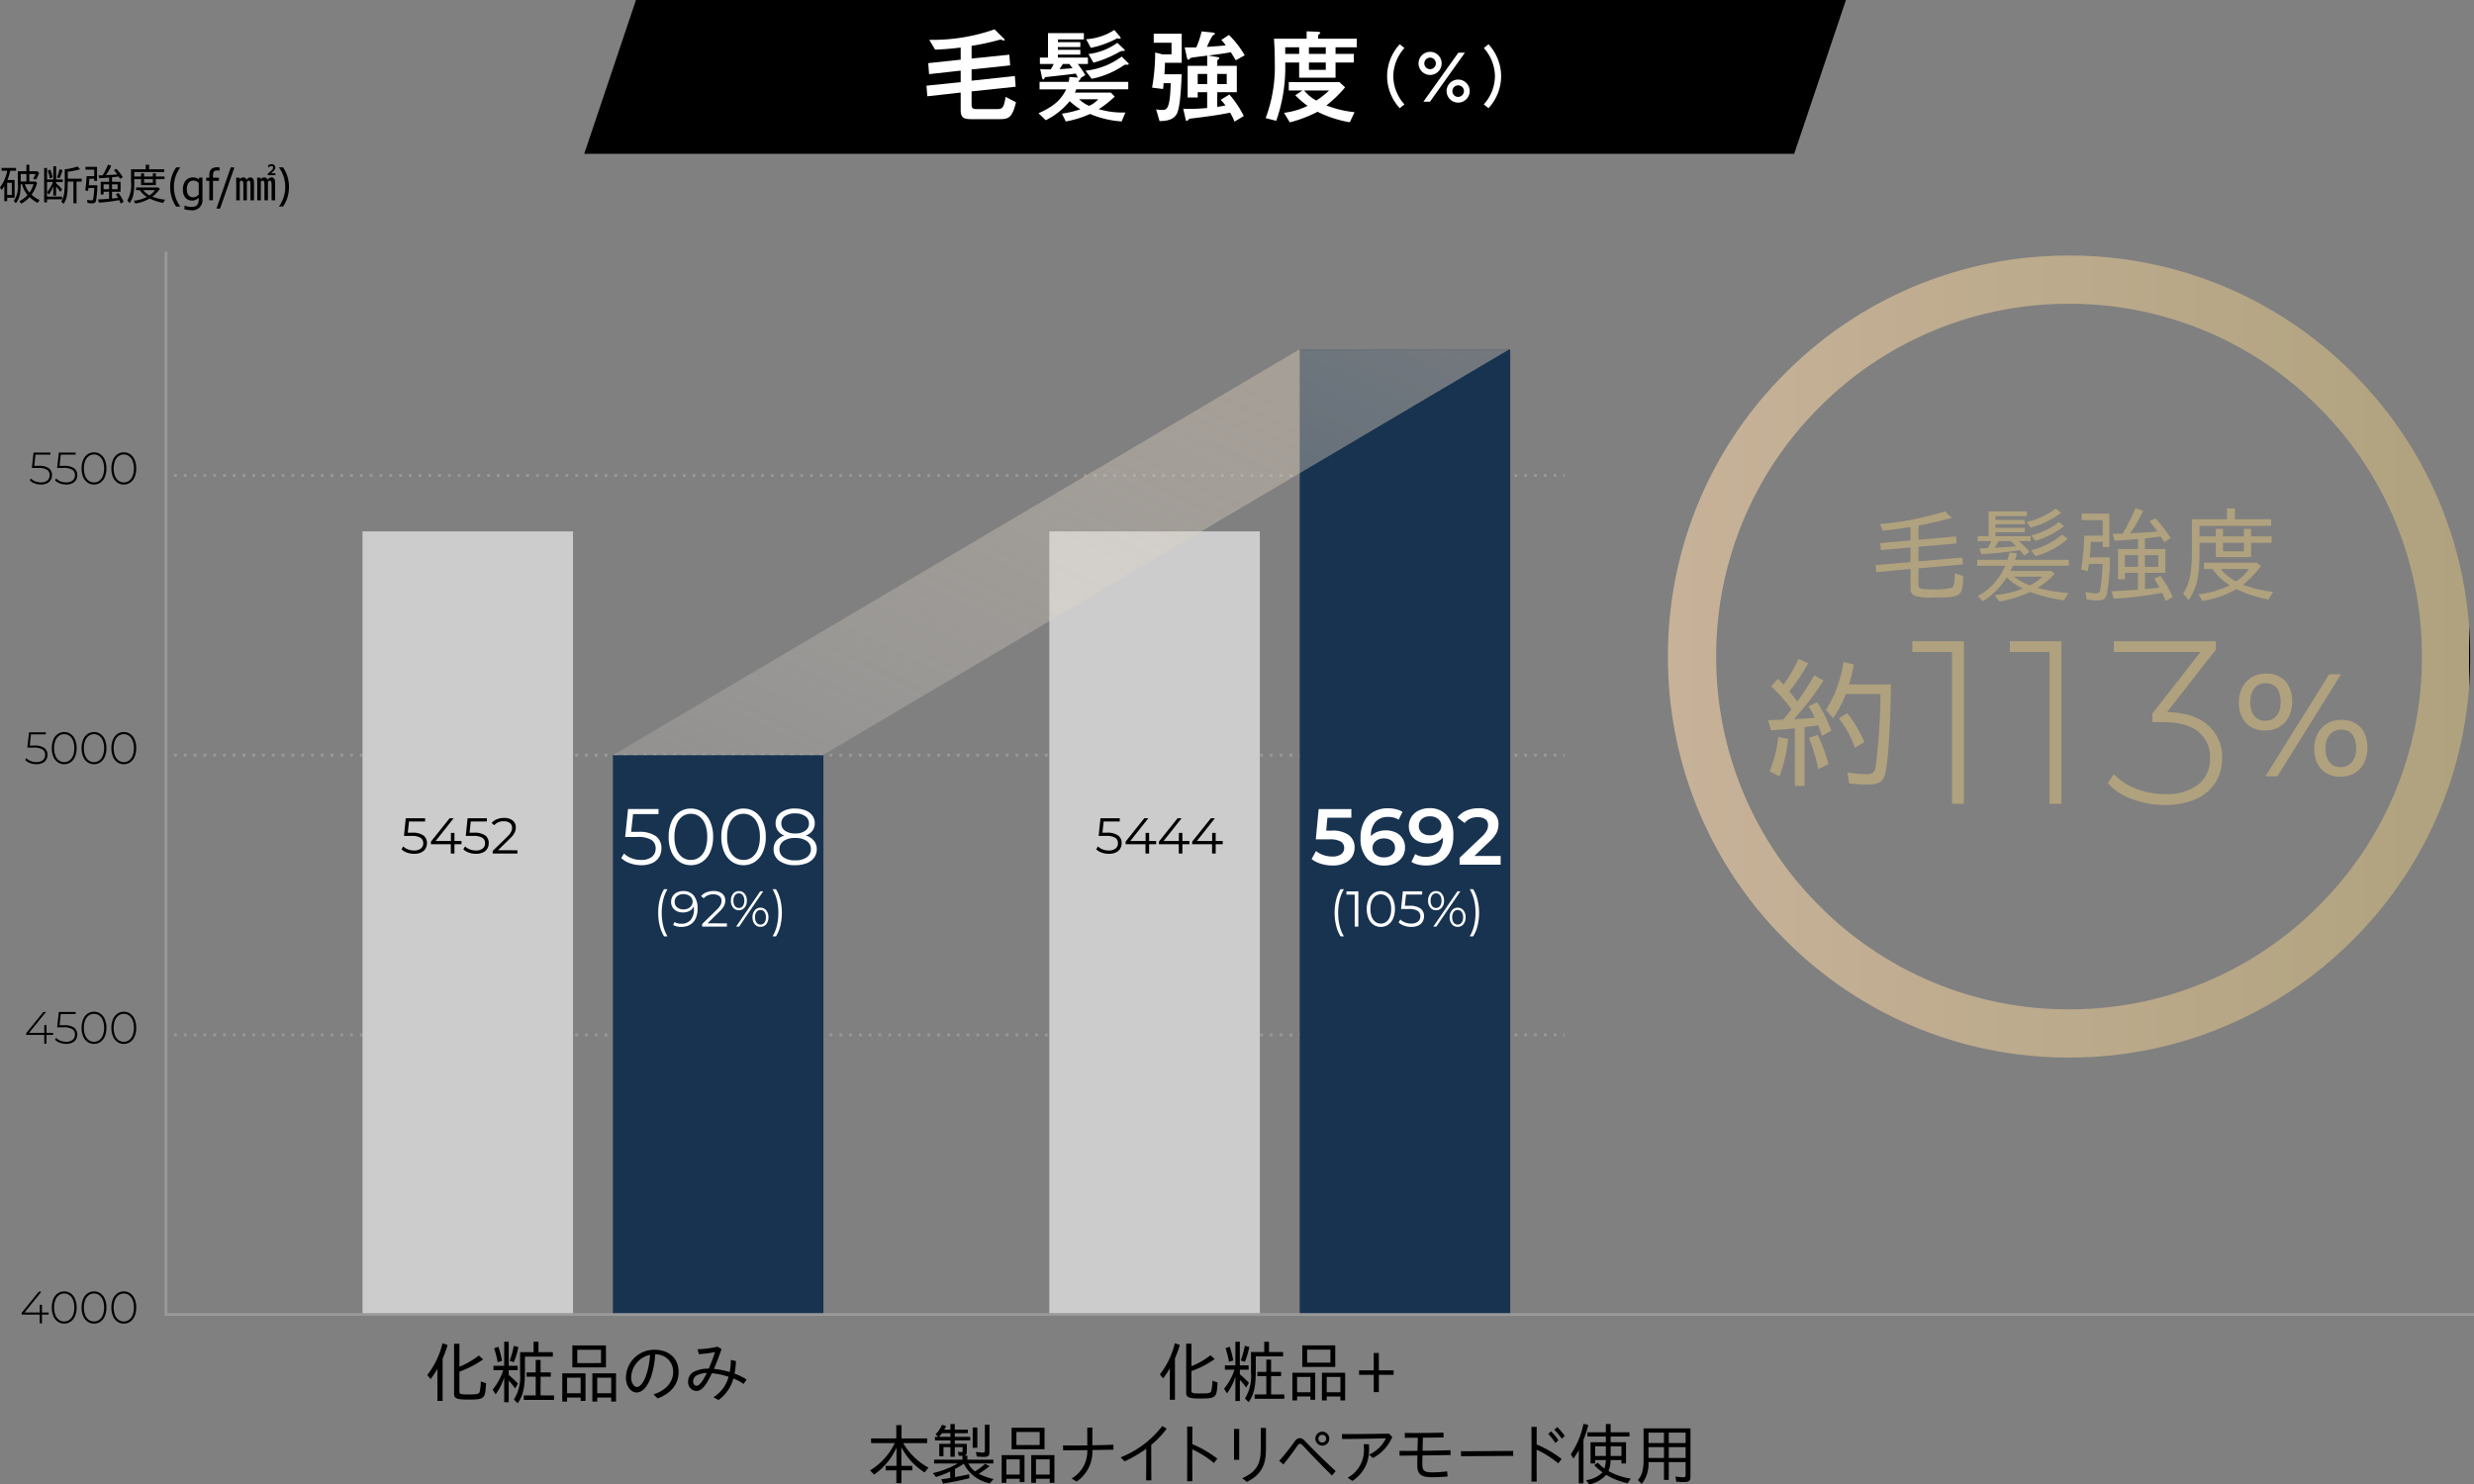 <svg xmlns="http://www.w3.org/2000/svg" xmlns:xlink="http://www.w3.org/1999/xlink" width="441.828" height="265.169" viewBox="0 0 441.828 265.169">
  <rect x="0" y="0" width="441.828" height="265.169" fill="#808080" stroke="none"/>
  <defs>
    <linearGradient id="linear-gradient" x1="-0.571" y1="1.406" x2="1.305" y2="-0.348" gradientUnits="objectBoundingBox">
      <stop offset="0" stop-color="#fff" stop-opacity="0"/>
      <stop offset="1" stop-color="#c7b299"/>
    </linearGradient>
    <linearGradient id="linear-gradient-2" y1="0.5" x2="1" y2="0.5" gradientUnits="objectBoundingBox">
      <stop offset="0" stop-color="#c7b299"/>
      <stop offset="1" stop-color="#b0a27e"/>
      <stop offset="1"/>
    </linearGradient>
  </defs>
  <g id="img-continuous-02-graph" transform="translate(-31.339 1220)">
    <g id="グループ_4320" data-name="グループ 4320" transform="translate(60.982 -1135.315)">
      <rect id="長方形_29598" data-name="長方形 29598" width="0.25" height="0.5" transform="translate(0 0)" fill="#999"/>
      <path id="パス_20753" data-name="パス 20753" d="M402.809-880.5h-.5v-.5h.5Zm-1.747,0h-.5v-.5h.5Zm-1.747,0h-.5v-.5h.5Zm-1.747,0h-.5v-.5h.5Zm-1.747,0h-.5v-.5h.5Zm-1.747,0h-.5v-.5h.5Zm-1.747,0h-.5v-.5h.5Zm-1.747,0h-.5v-.5h.5Zm-1.747,0h-.5v-.5h.5Zm-1.747,0h-.5v-.5h.5Zm-1.747,0h-.5v-.5h.5Zm-1.747,0h-.5v-.5h.5Zm-1.747,0h-.5v-.5h.5Zm-1.747,0h-.5v-.5h.5Zm-1.747,0h-.5v-.5h.5Zm-1.747,0h-.5v-.5h.5Zm-1.747,0h-.5v-.5h.5Zm-1.747,0h-.5v-.5h.5Zm-1.747,0h-.5v-.5h.5Zm-1.747,0h-.5v-.5h.5Zm-1.747,0h-.5v-.5h.5Zm-1.747,0h-.5v-.5h.5Zm-1.747,0h-.5v-.5h.5Zm-1.747,0h-.5v-.5h.5Zm-1.747,0h-.5v-.5h.5Zm-1.747,0h-.5v-.5h.5Zm-1.747,0h-.5v-.5h.5Zm-1.747,0h-.5v-.5h.5Zm-1.747,0h-.5v-.5h.5Zm-1.747,0h-.5v-.5h.5Zm-1.747,0h-.5v-.5h.5Zm-1.747,0h-.5v-.5h.5Zm-1.747,0h-.5v-.5h.5Zm-1.747,0h-.5v-.5h.5Zm-1.747,0h-.5v-.5h.5Zm-1.747,0h-.5v-.5h.5Zm-1.747,0h-.5v-.5h.5Zm-1.747,0h-.5v-.5h.5Zm-1.747,0h-.5v-.5h.5Zm-1.747,0h-.5v-.5h.5Zm-1.747,0h-.5v-.5h.5Zm-1.747,0h-.5v-.5h.5Zm-1.747,0h-.5v-.5h.5Zm-1.747,0h-.5v-.5h.5Zm-1.747,0h-.5v-.5h.5Zm-1.747,0h-.5v-.5h.5Zm-1.747,0h-.5v-.5h.5Zm-1.747,0h-.5v-.5h.5Zm-1.747,0h-.5v-.5h.5Zm-1.747,0h-.5v-.5h.5Zm-1.747,0h-.5v-.5h.5Zm-1.747,0h-.5v-.5h.5Zm-1.747,0h-.5v-.5h.5Zm-1.747,0h-.5v-.5h.5Zm-1.747,0h-.5v-.5h.5Zm-1.747,0h-.5v-.5h.5Zm-1.747,0h-.5v-.5h.5Zm-1.747,0h-.5v-.5h.5Zm-1.747,0h-.5v-.5h.5Zm-1.747,0h-.5v-.5h.5Zm-1.747,0h-.5v-.5h.5Zm-1.747,0h-.5v-.5h.5Zm-1.747,0H294v-.5h.5Zm-1.747,0h-.5v-.5h.5Zm-1.747,0h-.5v-.5h.5Zm-1.747,0h-.5v-.5h.5Zm-1.747,0h-.5v-.5h.5Zm-1.747,0h-.5v-.5h.5Zm-1.747,0h-.5v-.5h.5Zm-1.747,0h-.5v-.5h.5Zm-1.747,0h-.5v-.5h.5Zm-1.747,0h-.5v-.5h.5Zm-1.747,0h-.5v-.5h.5Zm-1.747,0h-.5v-.5h.5Zm-1.747,0h-.5v-.5h.5Zm-1.747,0h-.5v-.5h.5Zm-1.747,0h-.5v-.5h.5Zm-1.747,0h-.5v-.5h.5Zm-1.747,0h-.5v-.5h.5Zm-1.747,0h-.5v-.5h.5Zm-1.747,0h-.5v-.5h.5Zm-1.747,0h-.5v-.5h.5Zm-1.747,0h-.5v-.5h.5Zm-1.747,0h-.5v-.5h.5Zm-1.747,0h-.5v-.5h.5Zm-1.747,0h-.5v-.5h.5Zm-1.747,0h-.5v-.5h.5Zm-1.747,0h-.5v-.5h.5Zm-1.747,0h-.5v-.5h.5Zm-1.747,0h-.5v-.5h.5Zm-1.747,0h-.5v-.5h.5Zm-1.747,0h-.5v-.5h.5Zm-1.747,0h-.5v-.5h.5Zm-1.747,0h-.5v-.5h.5Zm-1.747,0h-.5v-.5h.5Zm-1.747,0h-.5v-.5h.5Zm-1.747,0h-.5v-.5h.5Zm-1.747,0h-.5v-.5h.5Zm-1.747,0h-.5v-.5h.5Zm-1.747,0h-.5v-.5h.5Zm-1.747,0h-.5v-.5h.5Zm-1.747,0h-.5v-.5h.5Zm-1.747,0h-.5v-.5h.5Zm-1.747,0h-.5v-.5h.5Zm-1.747,0h-.5v-.5h.5Zm-1.747,0h-.5v-.5h.5Zm-1.747,0h-.5v-.5h.5Zm-1.747,0h-.5v-.5h.5Zm-1.747,0h-.5v-.5h.5Zm-1.747,0h-.5v-.5h.5Zm-1.747,0h-.5v-.5h.5Zm-1.747,0h-.5v-.5h.5Zm-1.747,0h-.5v-.5h.5Zm-1.747,0h-.5v-.5h.5Zm-1.747,0h-.5v-.5h.5Zm-1.747,0h-.5v-.5h.5Zm-1.747,0h-.5v-.5h.5Zm-1.747,0h-.5v-.5h.5Zm-1.747,0h-.5v-.5h.5Zm-1.747,0h-.5v-.5h.5Zm-1.747,0h-.5v-.5h.5Zm-1.747,0h-.5v-.5h.5Zm-1.747,0h-.5v-.5h.5Zm-1.747,0h-.5v-.5h.5Zm-1.747,0h-.5v-.5h.5Zm-1.747,0h-.5v-.5h.5Zm-1.747,0h-.5v-.5h.5Zm-1.747,0h-.5v-.5h.5Zm-1.747,0h-.5v-.5h.5Zm-1.747,0h-.5v-.5h.5Zm-1.747,0h-.5v-.5h.5Zm-1.747,0h-.5v-.5h.5Zm-1.747,0h-.5v-.5h.5Zm-1.747,0h-.5v-.5h.5Zm-1.747,0h-.5v-.5h.5Zm-1.747,0h-.5v-.5h.5Zm-1.747,0h-.5v-.5h.5Zm-1.747,0h-.5v-.5h.5Zm-1.747,0h-.5v-.5h.5Zm-1.747,0h-.5v-.5h.5Zm-1.747,0h-.5v-.5h.5Zm-1.747,0h-.5v-.5h.5Z" transform="translate(-154.497 881)" fill="#999"/>
      <rect id="長方形_29599" data-name="長方形 29599" width="0.25" height="0.5" transform="translate(249.56 0)" fill="#999"/>
    </g>
    <g id="グループ_4321" data-name="グループ 4321" transform="translate(60.982 -1085.353)">
      <rect id="長方形_29600" data-name="長方形 29600" width="0.25" height="0.5" transform="translate(0 0)" fill="#999"/>
      <path id="パス_20754" data-name="パス 20754" d="M402.809-680.5h-.5v-.5h.5Zm-1.747,0h-.5v-.5h.5Zm-1.747,0h-.5v-.5h.5Zm-1.747,0h-.5v-.5h.5Zm-1.747,0h-.5v-.5h.5Zm-1.747,0h-.5v-.5h.5Zm-1.747,0h-.5v-.5h.5Zm-1.747,0h-.5v-.5h.5Zm-1.747,0h-.5v-.5h.5Zm-1.747,0h-.5v-.5h.5Zm-1.747,0h-.5v-.5h.5Zm-1.747,0h-.5v-.5h.5Zm-1.747,0h-.5v-.5h.5Zm-1.747,0h-.5v-.5h.5Zm-1.747,0h-.5v-.5h.5Zm-1.747,0h-.5v-.5h.5Zm-1.747,0h-.5v-.5h.5Zm-1.747,0h-.5v-.5h.5Zm-1.747,0h-.5v-.5h.5Zm-1.747,0h-.5v-.5h.5Zm-1.747,0h-.5v-.5h.5Zm-1.747,0h-.5v-.5h.5Zm-1.747,0h-.5v-.5h.5Zm-1.747,0h-.5v-.5h.5Zm-1.747,0h-.5v-.5h.5Zm-1.747,0h-.5v-.5h.5Zm-1.747,0h-.5v-.5h.5Zm-1.747,0h-.5v-.5h.5Zm-1.747,0h-.5v-.5h.5Zm-1.747,0h-.5v-.5h.5Zm-1.747,0h-.5v-.5h.5Zm-1.747,0h-.5v-.5h.5Zm-1.747,0h-.5v-.5h.5Zm-1.747,0h-.5v-.5h.5Zm-1.747,0h-.5v-.5h.5Zm-1.747,0h-.5v-.5h.5Zm-1.747,0h-.5v-.5h.5Zm-1.747,0h-.5v-.5h.5Zm-1.747,0h-.5v-.5h.5Zm-1.747,0h-.5v-.5h.5Zm-1.747,0h-.5v-.5h.5Zm-1.747,0h-.5v-.5h.5Zm-1.747,0h-.5v-.5h.5Zm-1.747,0h-.5v-.5h.5Zm-1.747,0h-.5v-.5h.5Zm-1.747,0h-.5v-.5h.5Zm-1.747,0h-.5v-.5h.5Zm-1.747,0h-.5v-.5h.5Zm-1.747,0h-.5v-.5h.5Zm-1.747,0h-.5v-.5h.5Zm-1.747,0h-.5v-.5h.5Zm-1.747,0h-.5v-.5h.5Zm-1.747,0h-.5v-.5h.5Zm-1.747,0h-.5v-.5h.5Zm-1.747,0h-.5v-.5h.5Zm-1.747,0h-.5v-.5h.5Zm-1.747,0h-.5v-.5h.5Zm-1.747,0h-.5v-.5h.5Zm-1.747,0h-.5v-.5h.5Zm-1.747,0h-.5v-.5h.5Zm-1.747,0h-.5v-.5h.5Zm-1.747,0h-.5v-.5h.5Zm-1.747,0H294v-.5h.5Zm-1.747,0h-.5v-.5h.5Zm-1.747,0h-.5v-.5h.5Zm-1.747,0h-.5v-.5h.5Zm-1.747,0h-.5v-.5h.5Zm-1.747,0h-.5v-.5h.5Zm-1.747,0h-.5v-.5h.5Zm-1.747,0h-.5v-.5h.5Zm-1.747,0h-.5v-.5h.5Zm-1.747,0h-.5v-.5h.5Zm-1.747,0h-.5v-.5h.5Zm-1.747,0h-.5v-.5h.5Zm-1.747,0h-.5v-.5h.5Zm-1.747,0h-.5v-.5h.5Zm-1.747,0h-.5v-.5h.5Zm-1.747,0h-.5v-.5h.5Zm-1.747,0h-.5v-.5h.5Zm-1.747,0h-.5v-.5h.5Zm-1.747,0h-.5v-.5h.5Zm-1.747,0h-.5v-.5h.5Zm-1.747,0h-.5v-.5h.5Zm-1.747,0h-.5v-.5h.5Zm-1.747,0h-.5v-.5h.5Zm-1.747,0h-.5v-.5h.5Zm-1.747,0h-.5v-.5h.5Zm-1.747,0h-.5v-.5h.5Zm-1.747,0h-.5v-.5h.5Zm-1.747,0h-.5v-.5h.5Zm-1.747,0h-.5v-.5h.5Zm-1.747,0h-.5v-.5h.5Zm-1.747,0h-.5v-.5h.5Zm-1.747,0h-.5v-.5h.5Zm-1.747,0h-.5v-.5h.5Zm-1.747,0h-.5v-.5h.5Zm-1.747,0h-.5v-.5h.5Zm-1.747,0h-.5v-.5h.5Zm-1.747,0h-.5v-.5h.5Zm-1.747,0h-.5v-.5h.5Zm-1.747,0h-.5v-.5h.5Zm-1.747,0h-.5v-.5h.5Zm-1.747,0h-.5v-.5h.5Zm-1.747,0h-.5v-.5h.5Zm-1.747,0h-.5v-.5h.5Zm-1.747,0h-.5v-.5h.5Zm-1.747,0h-.5v-.5h.5Zm-1.747,0h-.5v-.5h.5Zm-1.747,0h-.5v-.5h.5Zm-1.747,0h-.5v-.5h.5Zm-1.747,0h-.5v-.5h.5Zm-1.747,0h-.5v-.5h.5Zm-1.747,0h-.5v-.5h.5Zm-1.747,0h-.5v-.5h.5Zm-1.747,0h-.5v-.5h.5Zm-1.747,0h-.5v-.5h.5Zm-1.747,0h-.5v-.5h.5Zm-1.747,0h-.5v-.5h.5Zm-1.747,0h-.5v-.5h.5Zm-1.747,0h-.5v-.5h.5Zm-1.747,0h-.5v-.5h.5Zm-1.747,0h-.5v-.5h.5Zm-1.747,0h-.5v-.5h.5Zm-1.747,0h-.5v-.5h.5Zm-1.747,0h-.5v-.5h.5Zm-1.747,0h-.5v-.5h.5Zm-1.747,0h-.5v-.5h.5Zm-1.747,0h-.5v-.5h.5Zm-1.747,0h-.5v-.5h.5Zm-1.747,0h-.5v-.5h.5Zm-1.747,0h-.5v-.5h.5Zm-1.747,0h-.5v-.5h.5Zm-1.747,0h-.5v-.5h.5Zm-1.747,0h-.5v-.5h.5Zm-1.747,0h-.5v-.5h.5Zm-1.747,0h-.5v-.5h.5Zm-1.747,0h-.5v-.5h.5Zm-1.747,0h-.5v-.5h.5Zm-1.747,0h-.5v-.5h.5Zm-1.747,0h-.5v-.5h.5Zm-1.747,0h-.5v-.5h.5Zm-1.747,0h-.5v-.5h.5Z" transform="translate(-154.497 681)" fill="#999"/>
      <rect id="長方形_29601" data-name="長方形 29601" width="0.25" height="0.5" transform="translate(249.56 0)" fill="#999"/>
    </g>
    <g id="グループ_4322" data-name="グループ 4322" transform="translate(60.982 -1035.391)">
      <rect id="長方形_29602" data-name="長方形 29602" width="0.25" height="0.5" fill="#999"/>
      <path id="パス_20755" data-name="パス 20755" d="M402.809-480.5h-.5v-.5h.5Zm-1.747,0h-.5v-.5h.5Zm-1.747,0h-.5v-.5h.5Zm-1.747,0h-.5v-.5h.5Zm-1.747,0h-.5v-.5h.5Zm-1.747,0h-.5v-.5h.5Zm-1.747,0h-.5v-.5h.5Zm-1.747,0h-.5v-.5h.5Zm-1.747,0h-.5v-.5h.5Zm-1.747,0h-.5v-.5h.5Zm-1.747,0h-.5v-.5h.5Zm-1.747,0h-.5v-.5h.5Zm-1.747,0h-.5v-.5h.5Zm-1.747,0h-.5v-.5h.5Zm-1.747,0h-.5v-.5h.5Zm-1.747,0h-.5v-.5h.5Zm-1.747,0h-.5v-.5h.5Zm-1.747,0h-.5v-.5h.5Zm-1.747,0h-.5v-.5h.5Zm-1.747,0h-.5v-.5h.5Zm-1.747,0h-.5v-.5h.5Zm-1.747,0h-.5v-.5h.5Zm-1.747,0h-.5v-.5h.5Zm-1.747,0h-.5v-.5h.5Zm-1.747,0h-.5v-.5h.5Zm-1.747,0h-.5v-.5h.5Zm-1.747,0h-.5v-.5h.5Zm-1.747,0h-.5v-.5h.5Zm-1.747,0h-.5v-.5h.5Zm-1.747,0h-.5v-.5h.5Zm-1.747,0h-.5v-.5h.5Zm-1.747,0h-.5v-.5h.5Zm-1.747,0h-.5v-.5h.5Zm-1.747,0h-.5v-.5h.5Zm-1.747,0h-.5v-.5h.5Zm-1.747,0h-.5v-.5h.5Zm-1.747,0h-.5v-.5h.5Zm-1.747,0h-.5v-.5h.5Zm-1.747,0h-.5v-.5h.5Zm-1.747,0h-.5v-.5h.5Zm-1.747,0h-.5v-.5h.5Zm-1.747,0h-.5v-.5h.5Zm-1.747,0h-.5v-.5h.5Zm-1.747,0h-.5v-.5h.5Zm-1.747,0h-.5v-.5h.5Zm-1.747,0h-.5v-.5h.5Zm-1.747,0h-.5v-.5h.5Zm-1.747,0h-.5v-.5h.5Zm-1.747,0h-.5v-.5h.5Zm-1.747,0h-.5v-.5h.5Zm-1.747,0h-.5v-.5h.5Zm-1.747,0h-.5v-.5h.5Zm-1.747,0h-.5v-.5h.5Zm-1.747,0h-.5v-.5h.5Zm-1.747,0h-.5v-.5h.5Zm-1.747,0h-.5v-.5h.5Zm-1.747,0h-.5v-.5h.5Zm-1.747,0h-.5v-.5h.5Zm-1.747,0h-.5v-.5h.5Zm-1.747,0h-.5v-.5h.5Zm-1.747,0h-.5v-.5h.5Zm-1.747,0h-.5v-.5h.5Zm-1.747,0H294v-.5h.5Zm-1.747,0h-.5v-.5h.5Zm-1.747,0h-.5v-.5h.5Zm-1.747,0h-.5v-.5h.5Zm-1.747,0h-.5v-.5h.5Zm-1.747,0h-.5v-.5h.5Zm-1.747,0h-.5v-.5h.5Zm-1.747,0h-.5v-.5h.5Zm-1.747,0h-.5v-.5h.5Zm-1.747,0h-.5v-.5h.5Zm-1.747,0h-.5v-.5h.5Zm-1.747,0h-.5v-.5h.5Zm-1.747,0h-.5v-.5h.5Zm-1.747,0h-.5v-.5h.5Zm-1.747,0h-.5v-.5h.5Zm-1.747,0h-.5v-.5h.5Zm-1.747,0h-.5v-.5h.5Zm-1.747,0h-.5v-.5h.5Zm-1.747,0h-.5v-.5h.5Zm-1.747,0h-.5v-.5h.5Zm-1.747,0h-.5v-.5h.5Zm-1.747,0h-.5v-.5h.5Zm-1.747,0h-.5v-.5h.5Zm-1.747,0h-.5v-.5h.5Zm-1.747,0h-.5v-.5h.5Zm-1.747,0h-.5v-.5h.5Zm-1.747,0h-.5v-.5h.5Zm-1.747,0h-.5v-.5h.5Zm-1.747,0h-.5v-.5h.5Zm-1.747,0h-.5v-.5h.5Zm-1.747,0h-.5v-.5h.5Zm-1.747,0h-.5v-.5h.5Zm-1.747,0h-.5v-.5h.5Zm-1.747,0h-.5v-.5h.5Zm-1.747,0h-.5v-.5h.5Zm-1.747,0h-.5v-.5h.5Zm-1.747,0h-.5v-.5h.5Zm-1.747,0h-.5v-.5h.5Zm-1.747,0h-.5v-.5h.5Zm-1.747,0h-.5v-.5h.5Zm-1.747,0h-.5v-.5h.5Zm-1.747,0h-.5v-.5h.5Zm-1.747,0h-.5v-.5h.5Zm-1.747,0h-.5v-.5h.5Zm-1.747,0h-.5v-.5h.5Zm-1.747,0h-.5v-.5h.5Zm-1.747,0h-.5v-.5h.5Zm-1.747,0h-.5v-.5h.5Zm-1.747,0h-.5v-.5h.5Zm-1.747,0h-.5v-.5h.5Zm-1.747,0h-.5v-.5h.5Zm-1.747,0h-.5v-.5h.5Zm-1.747,0h-.5v-.5h.5Zm-1.747,0h-.5v-.5h.5Zm-1.747,0h-.5v-.5h.5Zm-1.747,0h-.5v-.5h.5Zm-1.747,0h-.5v-.5h.5Zm-1.747,0h-.5v-.5h.5Zm-1.747,0h-.5v-.5h.5Zm-1.747,0h-.5v-.5h.5Zm-1.747,0h-.5v-.5h.5Zm-1.747,0h-.5v-.5h.5Zm-1.747,0h-.5v-.5h.5Zm-1.747,0h-.5v-.5h.5Zm-1.747,0h-.5v-.5h.5Zm-1.747,0h-.5v-.5h.5Zm-1.747,0h-.5v-.5h.5Zm-1.747,0h-.5v-.5h.5Zm-1.747,0h-.5v-.5h.5Zm-1.747,0h-.5v-.5h.5Zm-1.747,0h-.5v-.5h.5Zm-1.747,0h-.5v-.5h.5Zm-1.747,0h-.5v-.5h.5Zm-1.747,0h-.5v-.5h.5Zm-1.747,0h-.5v-.5h.5Zm-1.747,0h-.5v-.5h.5Zm-1.747,0h-.5v-.5h.5Zm-1.747,0h-.5v-.5h.5Zm-1.747,0h-.5v-.5h.5Zm-1.747,0h-.5v-.5h.5Z" transform="translate(-154.497 481)" fill="#999"/>
      <rect id="長方形_29603" data-name="長方形 29603" width="0.25" height="0.5" transform="translate(249.56)" fill="#999"/>
    </g>
    <rect id="長方形_29604" data-name="長方形 29604" width="37.596" height="140.018" transform="translate(96.08 -1125.072)" fill="#ccc"/>
    <rect id="長方形_29605" data-name="長方形 29605" width="37.596" height="100.049" transform="translate(140.796 -1085.103)" fill="#183350"/>
    <rect id="長方形_29606" data-name="長方形 29606" width="37.596" height="140.018" transform="translate(218.736 -1125.072)" fill="#ccc"/>
    <rect id="長方形_29607" data-name="長方形 29607" width="37.596" height="172.493" transform="translate(263.452 -1157.548)" fill="#183350"/>
    <path id="パス_20756" data-name="パス 20756" d="M469.5-897.555,592.032-970H629.5L506.971-897.555Z" transform="translate(-328.704 -187.548)" opacity="0.6" fill="url(#linear-gradient)"/>
    <g id="グループ_4323" data-name="グループ 4323" transform="translate(36.651 -1139.189)">
      <path id="パス_20757" data-name="パス 20757" d="M56.015-893.545a1.46,1.46,0,0,1,.558,1.225,1.66,1.66,0,0,1-.223.861,1.534,1.534,0,0,1-.667.594,2.464,2.464,0,0,1-1.092.218,3.134,3.134,0,0,1-1.152-.21,2.114,2.114,0,0,1-.837-.55l.21-.316a1.926,1.926,0,0,0,.74.5,2.693,2.693,0,0,0,1.031.194,1.752,1.752,0,0,0,1.169-.348,1.159,1.159,0,0,0,.408-.93,1.117,1.117,0,0,0-.465-.971,2.785,2.785,0,0,0-1.565-.331H52.982l.3-2.742h3v.372H53.629l-.218,2h.809A2.95,2.95,0,0,1,56.015-893.545Z" transform="translate(-52.602 896.388)"/>
      <path id="パス_20758" data-name="パス 20758" d="M74.08-893.545a1.46,1.46,0,0,1,.558,1.225,1.66,1.66,0,0,1-.222.861,1.536,1.536,0,0,1-.667.594,2.464,2.464,0,0,1-1.092.218,3.132,3.132,0,0,1-1.152-.21,2.115,2.115,0,0,1-.837-.55l.21-.316a1.924,1.924,0,0,0,.74.5,2.691,2.691,0,0,0,1.031.194,1.751,1.751,0,0,0,1.169-.348,1.159,1.159,0,0,0,.408-.93,1.118,1.118,0,0,0-.465-.971,2.786,2.786,0,0,0-1.565-.331H71.047l.3-2.742h3v.372H71.694l-.218,2h.809A2.949,2.949,0,0,1,74.08-893.545Z" transform="translate(-66.154 896.388)"/>
      <path id="パス_20759" data-name="パス 20759" d="M90.735-891.119a2.278,2.278,0,0,1-.785-1,3.82,3.82,0,0,1-.279-1.521,3.821,3.821,0,0,1,.279-1.521,2.279,2.279,0,0,1,.785-1,1.966,1.966,0,0,1,1.152-.352,1.966,1.966,0,0,1,1.152.352,2.279,2.279,0,0,1,.785,1,3.817,3.817,0,0,1,.279,1.521,3.816,3.816,0,0,1-.279,1.521,2.278,2.278,0,0,1-.785,1,1.968,1.968,0,0,1-1.152.352A1.968,1.968,0,0,1,90.735-891.119Zm2.094-.323a1.9,1.9,0,0,0,.635-.857,3.576,3.576,0,0,0,.227-1.338,3.578,3.578,0,0,0-.227-1.339,1.9,1.9,0,0,0-.635-.857,1.565,1.565,0,0,0-.942-.3,1.565,1.565,0,0,0-.942.3,1.9,1.9,0,0,0-.635.857,3.573,3.573,0,0,0-.227,1.339,3.571,3.571,0,0,0,.227,1.338,1.9,1.9,0,0,0,.635.857,1.565,1.565,0,0,0,.942.3A1.565,1.565,0,0,0,92.829-891.442Z" transform="translate(-80.411 896.509)"/>
      <path id="パス_20760" data-name="パス 20760" d="M112.037-891.119a2.279,2.279,0,0,1-.784-1,3.82,3.82,0,0,1-.279-1.521,3.822,3.822,0,0,1,.279-1.521,2.281,2.281,0,0,1,.784-1,1.968,1.968,0,0,1,1.153-.352,1.967,1.967,0,0,1,1.152.352,2.281,2.281,0,0,1,.785,1,3.817,3.817,0,0,1,.279,1.521,3.816,3.816,0,0,1-.279,1.521,2.28,2.28,0,0,1-.785,1,1.969,1.969,0,0,1-1.152.352A1.969,1.969,0,0,1,112.037-891.119Zm2.095-.323a1.9,1.9,0,0,0,.635-.857,3.576,3.576,0,0,0,.226-1.338,3.578,3.578,0,0,0-.226-1.339,1.9,1.9,0,0,0-.635-.857,1.566,1.566,0,0,0-.942-.3,1.567,1.567,0,0,0-.942.3,1.9,1.9,0,0,0-.635.857,3.578,3.578,0,0,0-.226,1.339,3.576,3.576,0,0,0,.226,1.338,1.9,1.9,0,0,0,.635.857,1.566,1.566,0,0,0,.942.3A1.566,1.566,0,0,0,114.132-891.442Z" transform="translate(-96.392 896.509)"/>
    </g>
    <g id="グループ_4324" data-name="グループ 4324" transform="translate(35.842 -1089.227)">
      <path id="パス_20761" data-name="パス 20761" d="M52.777-693.545a1.46,1.46,0,0,1,.558,1.225,1.659,1.659,0,0,1-.223.861,1.534,1.534,0,0,1-.667.594,2.462,2.462,0,0,1-1.092.218,3.132,3.132,0,0,1-1.152-.21,2.115,2.115,0,0,1-.837-.55l.21-.315a1.924,1.924,0,0,0,.74.5,2.692,2.692,0,0,0,1.031.194,1.752,1.752,0,0,0,1.169-.348,1.16,1.16,0,0,0,.408-.93,1.117,1.117,0,0,0-.465-.971,2.786,2.786,0,0,0-1.565-.331H49.744l.3-2.742h3v.372H50.391l-.218,2h.809A2.949,2.949,0,0,1,52.777-693.545Z" transform="translate(-49.364 696.388)"/>
      <path id="パス_20762" data-name="パス 20762" d="M69.432-691.119a2.279,2.279,0,0,1-.785-1,3.82,3.82,0,0,1-.279-1.521,3.822,3.822,0,0,1,.279-1.521,2.279,2.279,0,0,1,.785-1,1.968,1.968,0,0,1,1.152-.352,1.968,1.968,0,0,1,1.153.352,2.281,2.281,0,0,1,.784,1,3.818,3.818,0,0,1,.279,1.521,3.816,3.816,0,0,1-.279,1.521,2.28,2.28,0,0,1-.784,1,1.968,1.968,0,0,1-1.153.352A1.968,1.968,0,0,1,69.432-691.119Zm2.095-.323a1.9,1.9,0,0,0,.635-.857,3.582,3.582,0,0,0,.226-1.338,3.582,3.582,0,0,0-.226-1.339,1.9,1.9,0,0,0-.635-.857,1.566,1.566,0,0,0-.942-.3,1.566,1.566,0,0,0-.942.3,1.9,1.9,0,0,0-.635.857,3.573,3.573,0,0,0-.226,1.339,3.572,3.572,0,0,0,.226,1.338,1.9,1.9,0,0,0,.635.857,1.565,1.565,0,0,0,.942.3A1.566,1.566,0,0,0,71.526-691.442Z" transform="translate(-63.621 696.509)"/>
      <path id="パス_20763" data-name="パス 20763" d="M90.735-691.119a2.279,2.279,0,0,1-.785-1,3.82,3.82,0,0,1-.279-1.521,3.822,3.822,0,0,1,.279-1.521,2.279,2.279,0,0,1,.785-1,1.967,1.967,0,0,1,1.152-.352,1.967,1.967,0,0,1,1.152.352,2.279,2.279,0,0,1,.785,1,3.818,3.818,0,0,1,.279,1.521,3.816,3.816,0,0,1-.279,1.521,2.279,2.279,0,0,1-.785,1,1.967,1.967,0,0,1-1.152.352A1.967,1.967,0,0,1,90.735-691.119Zm2.094-.323a1.9,1.9,0,0,0,.635-.857,3.577,3.577,0,0,0,.227-1.338,3.577,3.577,0,0,0-.227-1.339,1.9,1.9,0,0,0-.635-.857,1.565,1.565,0,0,0-.942-.3,1.565,1.565,0,0,0-.942.3,1.9,1.9,0,0,0-.635.857,3.572,3.572,0,0,0-.227,1.339,3.572,3.572,0,0,0,.227,1.338,1.9,1.9,0,0,0,.635.857,1.565,1.565,0,0,0,.942.3A1.565,1.565,0,0,0,92.829-691.442Z" transform="translate(-79.602 696.509)"/>
      <path id="パス_20764" data-name="パス 20764" d="M112.037-691.119a2.28,2.28,0,0,1-.784-1,3.821,3.821,0,0,1-.279-1.521,3.822,3.822,0,0,1,.279-1.521,2.281,2.281,0,0,1,.784-1,1.968,1.968,0,0,1,1.153-.352,1.968,1.968,0,0,1,1.152.352,2.281,2.281,0,0,1,.785,1,3.818,3.818,0,0,1,.279,1.521,3.816,3.816,0,0,1-.279,1.521,2.28,2.28,0,0,1-.785,1,1.968,1.968,0,0,1-1.152.352A1.968,1.968,0,0,1,112.037-691.119Zm2.095-.323a1.9,1.9,0,0,0,.635-.857,3.577,3.577,0,0,0,.226-1.338,3.578,3.578,0,0,0-.226-1.339,1.9,1.9,0,0,0-.635-.857,1.566,1.566,0,0,0-.942-.3,1.567,1.567,0,0,0-.942.3,1.9,1.9,0,0,0-.635.857,3.578,3.578,0,0,0-.226,1.339,3.577,3.577,0,0,0,.226,1.338,1.9,1.9,0,0,0,.635.857,1.566,1.566,0,0,0,.942.3A1.565,1.565,0,0,0,114.132-691.442Z" transform="translate(-95.583 696.509)"/>
    </g>
    <g id="グループ_4325" data-name="グループ 4325" transform="translate(36.012 -1039.265)">
      <path id="パス_20765" data-name="パス 20765" d="M54.865-492.255H53.676v1.569h-.4v-1.569H50.045v-.3l3.073-3.793h.461l-3.017,3.728H53.28V-494h.4v1.383h1.189Z" transform="translate(-50.045 496.387)"/>
      <path id="パス_20766" data-name="パス 20766" d="M74.08-493.545a1.46,1.46,0,0,1,.558,1.225,1.659,1.659,0,0,1-.222.861,1.536,1.536,0,0,1-.667.594,2.463,2.463,0,0,1-1.092.218,3.131,3.131,0,0,1-1.152-.21,2.114,2.114,0,0,1-.837-.55l.21-.315a1.924,1.924,0,0,0,.74.5,2.689,2.689,0,0,0,1.031.194,1.751,1.751,0,0,0,1.169-.348,1.159,1.159,0,0,0,.408-.93,1.117,1.117,0,0,0-.465-.97,2.785,2.785,0,0,0-1.565-.332H71.047l.3-2.742h3v.372H71.694l-.218,2h.809A2.949,2.949,0,0,1,74.08-493.545Z" transform="translate(-65.515 496.387)"/>
      <path id="パス_20767" data-name="パス 20767" d="M90.735-491.119a2.278,2.278,0,0,1-.785-1,3.821,3.821,0,0,1-.279-1.521,3.822,3.822,0,0,1,.279-1.521,2.28,2.28,0,0,1,.785-1,1.967,1.967,0,0,1,1.152-.352,1.967,1.967,0,0,1,1.152.352,2.28,2.28,0,0,1,.785,1,3.818,3.818,0,0,1,.279,1.521,3.817,3.817,0,0,1-.279,1.521,2.278,2.278,0,0,1-.785,1,1.967,1.967,0,0,1-1.152.352A1.967,1.967,0,0,1,90.735-491.119Zm2.094-.324a1.9,1.9,0,0,0,.635-.857,3.577,3.577,0,0,0,.227-1.338,3.577,3.577,0,0,0-.227-1.338,1.9,1.9,0,0,0-.635-.857,1.565,1.565,0,0,0-.942-.3,1.565,1.565,0,0,0-.942.3,1.9,1.9,0,0,0-.635.857,3.572,3.572,0,0,0-.227,1.338,3.572,3.572,0,0,0,.227,1.338,1.9,1.9,0,0,0,.635.857,1.565,1.565,0,0,0,.942.3A1.565,1.565,0,0,0,92.829-491.442Z" transform="translate(-79.772 496.509)"/>
      <path id="パス_20768" data-name="パス 20768" d="M112.037-491.119a2.28,2.28,0,0,1-.784-1,3.821,3.821,0,0,1-.279-1.521,3.822,3.822,0,0,1,.279-1.521,2.281,2.281,0,0,1,.784-1,1.968,1.968,0,0,1,1.153-.352,1.968,1.968,0,0,1,1.152.352,2.282,2.282,0,0,1,.785,1,3.818,3.818,0,0,1,.279,1.521,3.817,3.817,0,0,1-.279,1.521,2.28,2.28,0,0,1-.785,1,1.968,1.968,0,0,1-1.152.352A1.968,1.968,0,0,1,112.037-491.119Zm2.095-.324a1.9,1.9,0,0,0,.635-.857,3.577,3.577,0,0,0,.226-1.338,3.577,3.577,0,0,0-.226-1.338,1.9,1.9,0,0,0-.635-.857,1.566,1.566,0,0,0-.942-.3,1.567,1.567,0,0,0-.942.3,1.9,1.9,0,0,0-.635.857,3.577,3.577,0,0,0-.226,1.338,3.577,3.577,0,0,0,.226,1.338,1.9,1.9,0,0,0,.635.857,1.566,1.566,0,0,0,.942.3A1.565,1.565,0,0,0,114.132-491.442Z" transform="translate(-95.753 496.509)"/>
    </g>
    <g id="グループ_4326" data-name="グループ 4326" transform="translate(35.203 -989.303)">
      <path id="パス_20769" data-name="パス 20769" d="M51.628-292.255H50.439v1.569h-.4v-1.569H46.808v-.3l3.073-3.793h.461l-3.017,3.728h2.718V-294h.4v1.383h1.189Z" transform="translate(-46.808 296.388)"/>
      <path id="パス_20770" data-name="パス 20770" d="M69.432-291.119a2.278,2.278,0,0,1-.785-1,3.821,3.821,0,0,1-.279-1.521,3.822,3.822,0,0,1,.279-1.521,2.28,2.28,0,0,1,.785-1,1.968,1.968,0,0,1,1.152-.352,1.968,1.968,0,0,1,1.153.352,2.281,2.281,0,0,1,.784,1,3.817,3.817,0,0,1,.279,1.521,3.816,3.816,0,0,1-.279,1.521,2.28,2.28,0,0,1-.784,1,1.969,1.969,0,0,1-1.153.352A1.968,1.968,0,0,1,69.432-291.119Zm2.095-.324a1.9,1.9,0,0,0,.635-.857,3.582,3.582,0,0,0,.226-1.338,3.582,3.582,0,0,0-.226-1.339,1.9,1.9,0,0,0-.635-.857,1.566,1.566,0,0,0-.942-.3,1.566,1.566,0,0,0-.942.3,1.9,1.9,0,0,0-.635.857,3.572,3.572,0,0,0-.226,1.339,3.572,3.572,0,0,0,.226,1.338,1.9,1.9,0,0,0,.635.857,1.565,1.565,0,0,0,.942.3A1.566,1.566,0,0,0,71.526-291.442Z" transform="translate(-62.982 296.509)"/>
      <path id="パス_20771" data-name="パス 20771" d="M90.735-291.119a2.278,2.278,0,0,1-.785-1,3.821,3.821,0,0,1-.279-1.521,3.822,3.822,0,0,1,.279-1.521,2.28,2.28,0,0,1,.785-1,1.967,1.967,0,0,1,1.152-.352,1.967,1.967,0,0,1,1.152.352,2.28,2.28,0,0,1,.785,1,3.817,3.817,0,0,1,.279,1.521,3.817,3.817,0,0,1-.279,1.521,2.278,2.278,0,0,1-.785,1,1.967,1.967,0,0,1-1.152.352A1.967,1.967,0,0,1,90.735-291.119Zm2.094-.324a1.9,1.9,0,0,0,.635-.857,3.577,3.577,0,0,0,.227-1.338,3.577,3.577,0,0,0-.227-1.339,1.9,1.9,0,0,0-.635-.857,1.565,1.565,0,0,0-.942-.3,1.565,1.565,0,0,0-.942.3,1.9,1.9,0,0,0-.635.857,3.572,3.572,0,0,0-.227,1.339,3.572,3.572,0,0,0,.227,1.338,1.9,1.9,0,0,0,.635.857,1.565,1.565,0,0,0,.942.3A1.565,1.565,0,0,0,92.829-291.442Z" transform="translate(-78.963 296.509)"/>
      <path id="パス_20772" data-name="パス 20772" d="M112.037-291.119a2.28,2.28,0,0,1-.784-1,3.821,3.821,0,0,1-.279-1.521,3.822,3.822,0,0,1,.279-1.521,2.281,2.281,0,0,1,.784-1,1.968,1.968,0,0,1,1.153-.352,1.968,1.968,0,0,1,1.152.352,2.282,2.282,0,0,1,.785,1,3.817,3.817,0,0,1,.279,1.521,3.817,3.817,0,0,1-.279,1.521,2.28,2.28,0,0,1-.785,1,1.968,1.968,0,0,1-1.152.352A1.969,1.969,0,0,1,112.037-291.119Zm2.095-.324a1.9,1.9,0,0,0,.635-.857,3.577,3.577,0,0,0,.226-1.338,3.577,3.577,0,0,0-.226-1.339,1.9,1.9,0,0,0-.635-.857,1.566,1.566,0,0,0-.942-.3,1.566,1.566,0,0,0-.942.3,1.9,1.9,0,0,0-.635.857,3.577,3.577,0,0,0-.226,1.339,3.577,3.577,0,0,0,.226,1.338,1.9,1.9,0,0,0,.635.857,1.566,1.566,0,0,0,.942.3A1.565,1.565,0,0,0,114.132-291.442Z" transform="translate(-94.945 296.509)"/>
    </g>
    <g id="グループ_4328" data-name="グループ 4328" transform="translate(135.675 -1220)">
      <path id="パス_20773" data-name="パス 20773" d="M665.085-1192.521H449L458.243-1220H674.328Z" transform="translate(-449 1220)"/>
      <g id="グループ_4327" data-name="グループ 4327" transform="translate(61.122 5.241)">
        <path id="パス_20774" data-name="パス 20774" d="M701.734-1189.849l7.724-.835.148,1.912-7.872.836v2.358c0,.8.408.8,1,.8h3.491c1,0,1.263-.148,1.578-2.172l1.857.947c-.705,3.026-1.5,3.026-3.175,3.026H701.66c-1.393,0-1.876-.3-1.876-1.671v-3.083l-5.96.668-.149-1.894,6.109-.631v-2.061l-5.644.631-.149-1.968,5.793-.613v-2.172c-1.894.242-3.138.316-4.567.372l-1.04-1.746a33.6,33.6,0,0,0,11.66-1.875l1.708,1.708a.575.575,0,0,1,.093.186.118.118,0,0,1-.111.111c-.111,0-.52-.186-.613-.186-.019,0-.5.13-.761.2a44.429,44.429,0,0,1-4.419.928v2.265l6.74-.687.148,1.913-6.888.724Z" transform="translate(-693.676 1199.021)" fill="#fff"/>
        <path id="パス_20775" data-name="パス 20775" d="M774.088-1191.594a15.8,15.8,0,0,0,1.875.056,5.662,5.662,0,0,0,.539-.965h-2.469v-1.133h1.448v-4.382h6.406v1.133h-4.642v.483h4.011v.873h-4.011v.5h4.011v.854h-4.011v.538h5.366v1.133h-1.82a18.887,18.887,0,0,1,1.355,1.987l-.891.576a.217.217,0,0,1-.074.26.6.6,0,0,0-.242.371h8.875v1.337h-9.284c-.093.242-.167.409-.241.594h6.424l.687.705a17.522,17.522,0,0,1-2.859,2.247,15.1,15.1,0,0,0,4.772.594l-.687,1.6a17.629,17.629,0,0,1-5.644-1.337,17.674,17.674,0,0,1-4.326,1.337l-.687-1.392a18.634,18.634,0,0,0,3.3-.78,11.528,11.528,0,0,1-1.912-1.448,13.008,13.008,0,0,1-4.27,3.4l-1.3-1.244c2.9-1.3,3.973-2.414,4.957-4.271h-4.772v-1.337h5.2a3.519,3.519,0,0,0,.111-.872l1.541.111c-.13-.241-.223-.408-.39-.724-1.207.186-3.825.464-5.2.613-.223.018-.3.037-.39.241-.037.074-.111.2-.223.2-.13,0-.167-.149-.223-.39Zm4.048-.91a9.785,9.785,0,0,1-.613.928c.632-.037.891-.037,2.34-.167-.186-.241-.3-.409-.576-.761Zm2.915,6.313a5.971,5.971,0,0,0,1.764,1.17,4.724,4.724,0,0,0,1.634-1.17Zm8.559-6.666a1.867,1.867,0,0,1,.3.316c0,.148-.167.167-.223.167-.446,0-.52,0-.724.148a15.417,15.417,0,0,1-5.682,2.376l-1.1-1.448a13.1,13.1,0,0,0,6.461-2.525Zm-1.467-4.753a1.51,1.51,0,0,1,.334.483c0,.074-.074.093-.185.093-.075,0-.353-.037-.409-.037-.093,0-.149.037-.353.149a17.237,17.237,0,0,1-4.4,1.541l-.836-1.541a10.423,10.423,0,0,0,5.032-1.652Zm.687,2.247c.334.316.371.353.371.427s-.093.111-.185.111a1.252,1.252,0,0,0-.836.2,19.405,19.405,0,0,1-4.586,1.894l-.891-1.541a11.17,11.17,0,0,0,5.162-2.005Z" transform="translate(-753.778 1198.686)" fill="#fff"/>
        <path id="パス_20776" data-name="パス 20776" d="M856.989-1188.289a4.118,4.118,0,0,1-.093,1.04l-1.949-.242a35.861,35.861,0,0,0,.557-6.276l1.318.334h1.6v-2.08h-3.175v-1.615h4.995v5.2H857.25c0,.538-.019.891-.093,2.042h3.082c-.074,1.616-.223,5.96-.891,7.111-.668,1.188-2.173,1.244-3.064,1.263l-.613-2.1a6.509,6.509,0,0,0,1.114.093c.724,0,1.392,0,1.486-4.772Zm9.6,4.233c.353-.037,1.058-.167,1.467-.26a8.7,8.7,0,0,0-.854-1l1.559-.947a17.606,17.606,0,0,1,2.563,3.843l-1.653,1a11.726,11.726,0,0,0-.78-1.6c-2.191.446-4.215.705-6.907,1.04a.783.783,0,0,0-.669.353.235.235,0,0,1-.167.074c-.148,0-.167-.074-.279-.594l-.353-1.578a31.243,31.243,0,0,0,4.271-.13v-2.822H863.1v.947h-1.8v-5.663h3.491v-1.82c-.465.074-2.711.316-2.915.408-.074.037-.278.26-.334.3a.215.215,0,0,1-.13.037c-.149,0-.223-.315-.279-.557l-.353-1.652h2.061a14.77,14.77,0,0,0,.947-2.859l1.857.186c.316.037.539.093.539.223,0,.093-.371.3-.427.353a12.462,12.462,0,0,0-1,2.005c2.673-.186,2.97-.223,3.342-.279a7.52,7.52,0,0,0-.78-.965l1.355-.891a16.927,16.927,0,0,1,2.822,3.639l-1.615.891c-.13-.278-.576-.965-.873-1.448-1,.223-3.212.5-4.029.594l1.43.241c.353.056.557.093.557.26,0,.056-.055.093-.074.111-.242.167-.3.223-.3.353v.873h3.49v4.716h-3.49Zm-1.8-5.886H863.1v1.82h1.69Zm3.491,0h-1.69v1.82h1.69Z" transform="translate(-814.66 1197.906)" fill="#fff"/>
        <path id="パス_20777" data-name="パス 20777" d="M943.493-1197.609l1.894.074c.185,0,.538.056.538.223,0,.056-.019.074-.26.26a.3.3,0,0,0-.112.241v.52h6.889v1.541h-3.788v1.17h3.268v1.541h-3.268v2.711h-6.5v-2.711h-2.488a28.779,28.779,0,0,1-1.6,10.416l-1.894-.483a25.885,25.885,0,0,0,1.633-9.711c0-.576,0-2.563-.148-4.475h5.83Zm7.706,16.246a20.392,20.392,0,0,1-5.756-1.875,23.477,23.477,0,0,1-4.958,1.894l-1.04-1.708a13,13,0,0,0,4.215-1.244,15.459,15.459,0,0,1-2.191-1.894l1.3-.854H940.3v-1.485h9.06l1,.928a22.207,22.207,0,0,1-3.342,3.231,19.337,19.337,0,0,0,5.031,1.207Zm-9.043-13.387h-2.488v1.17h2.488Zm.892,7.706a7.015,7.015,0,0,0,2.172,1.8,14.574,14.574,0,0,0,2.284-1.8Zm3.862-6.536v-1.17H943.9v1.17Zm-3.008,2.859h3.008v-1.318H943.9Z" transform="translate(-875.599 1197.962)" fill="#fff"/>
        <path id="パス_20778" data-name="パス 20778" d="M1026.086-1187.678a7.661,7.661,0,0,0-1.991,5.036,7.661,7.661,0,0,0,1.991,5.037l-.84.672a8.436,8.436,0,0,1-2.255-5.708,8.436,8.436,0,0,1,2.255-5.708Z" transform="translate(-940.726 1191.016)" fill="#fff"/>
        <path id="パス_20779" data-name="パス 20779" d="M1049.578-1180.862a2.062,2.062,0,0,1-2.062,2.062,2.063,2.063,0,0,1-2.063-2.062,2.063,2.063,0,0,1,2.063-2.063A2.062,2.062,0,0,1,1049.578-1180.862Zm4.149-1.907-6.235,8.754h-1.175l6.236-8.754Zm-7.243,1.907a1.039,1.039,0,0,0,1.031,1.031,1.031,1.031,0,0,0,1.031-1.031,1.031,1.031,0,0,0-1.031-1.031A1.031,1.031,0,0,0,1046.485-1180.862Zm8.107,4.953a2.06,2.06,0,0,1-2.063,2.051,2.06,2.06,0,0,1-2.063-2.051,2.055,2.055,0,0,1,2.063-2.063A2.063,2.063,0,0,1,1054.591-1175.91Zm-3.094,0a1.031,1.031,0,0,0,1.031,1.031,1.039,1.039,0,0,0,1.031-1.031,1.023,1.023,0,0,0-1.031-1.031A1.031,1.031,0,0,0,1051.5-1175.91Z" transform="translate(-957.576 1186.946)" fill="#fff"/>
        <path id="パス_20780" data-name="パス 20780" d="M1092.109-1177.605a7.663,7.663,0,0,0,1.991-5.037,7.664,7.664,0,0,0-1.991-5.036l.84-.672a8.437,8.437,0,0,1,2.254,5.708,8.436,8.436,0,0,1-2.254,5.708Z" transform="translate(-992.577 1191.016)" fill="#fff"/>
      </g>
    </g>
    <g id="グループ_4329" data-name="グループ 4329" transform="translate(366.298 -1129.222)">
      <path id="パス_20781" data-name="パス 20781" d="M1379.2-884.121a1.319,1.319,0,0,1-.761-1.392v-3.4l-6.109.557-.13-1.244,6.239-.538v-2.618l-5.292.464-.13-1.244,5.422-.464v-2.414c-1.912.315-3.472.52-4.921.668l-.538-1.188A53.943,53.943,0,0,0,1384.6-899.2l1.207,1.151c-1.764.5-3.862.984-5.96,1.393v2.525l6.722-.594.093,1.244-6.814.594v2.618l7.835-.687.111,1.225-7.947.705v2.841c0,.836.2.91,2.562.91a12.193,12.193,0,0,0,3.416-.279c.353-.2.483-.8.538-2.618l1.486.539c-.112,3.639-.334,3.806-5.069,3.806A10.563,10.563,0,0,1,1379.2-884.121Z" transform="translate(-1372.196 899.773)" fill="#b0a27e"/>
      <path id="パス_20782" data-name="パス 20782" d="M1447.962-885.738a18.412,18.412,0,0,0,4.995-1.17,10.339,10.339,0,0,1-2.859-2.005,13.905,13.905,0,0,1-4.289,4.289l-.873-.965a10.866,10.866,0,0,0,4.883-5.4h-5.013v-1.058h5.4a9.852,9.852,0,0,0,.371-1.318l1.318.148c-.093.409-.167.687-.3,1.17h9.581v1.058h-9.989a7.371,7.371,0,0,1-.445.929h7.26l.65.483a12.472,12.472,0,0,1-3.083,2.525,31.5,31.5,0,0,0,5.515.947l-.78,1.281a27.838,27.838,0,0,1-6.034-1.5,21.039,21.039,0,0,1-5.5,1.727Zm4.456-8.021c-2.154.316-4.735.576-6.851.706l-.353-1.021,1.485-.074c.26-.483.371-.706.613-1.244H1444.9v-.872h1.949V-900.7h6.833v.835h-5.607v.687h5.236v.762h-5.236v.668h5.236v.761h-5.236v.724h6.294v.872h-2.135a16.726,16.726,0,0,1,1.931,1.875l-.928.724C1452.883-893.239,1452.7-893.443,1452.419-893.758Zm-.687-.724a7.748,7.748,0,0,0-.965-.91h-2.117a12.816,12.816,0,0,1-.743,1.188C1449.374-894.3,1450.655-894.371,1451.732-894.483Zm4.735,5.44h-5.087a10.22,10.22,0,0,0,2.859,1.541A8.479,8.479,0,0,0,1456.466-889.043Zm-2.822-9.766a13.819,13.819,0,0,0,5.217-2.4l.928.761a15.484,15.484,0,0,1-5.44,2.637Zm.78,5.05a13.554,13.554,0,0,0,5.551-2.8l1.021.743a14.235,14.235,0,0,1-5.774,3.1Zm.055-2.674a12.854,12.854,0,0,0,4.939-2.377l.873.761a14.758,14.758,0,0,1-5.106,2.6Z" transform="translate(-1426.668 901.278)" fill="#b0a27e"/>
      <path id="パス_20783" data-name="パス 20783" d="M1520.108-885.18l-.2-1.355a9.179,9.179,0,0,0,1.819.26.693.693,0,0,0,.8-.631,36.235,36.235,0,0,0,.446-4.642h-2.47l-.167,1.281-1.207-.279a50.08,50.08,0,0,0,.576-6.053h3.268v-2.767h-3.732v-1.17h4.92v5.979h-1.188v-.928h-2.117c-.037.984-.111,1.912-.2,2.766h3.62a36.812,36.812,0,0,1-.557,6.536c-.241.891-.613,1.17-1.671,1.17A14.256,14.256,0,0,1,1520.108-885.18Zm13.48-1.207a64.644,64.644,0,0,1-8.615,1.058l-.427-1.337c1.411-.056,3.435-.167,4.735-.279v-3.008h-2.34v1.151h-1.225v-5.4h3.565v-1.8c-1.3.13-2.859.241-4.159.316l-.371-1.225,1.764-.037a26.812,26.812,0,0,0,2.3-4.549l1.374.464a23.942,23.942,0,0,1-2.3,4.01c1.838-.074,3.676-.2,4.864-.315-.557-.78-.872-1.17-1.411-1.82l1.058-.539a23.2,23.2,0,0,1,2.692,3.509l-1.114.78c-.223-.39-.427-.724-.65-1.04-.631.112-1.838.242-2.8.334v1.913h3.639v4.252h-3.639v2.9c.91-.074,1.875-.167,2.6-.26-.408-.743-.668-1.133-.965-1.6l1.133-.483a17.74,17.74,0,0,1,2.172,3.732l-1.225.761A13.262,13.262,0,0,0,1533.588-886.387Zm-4.307-4.642v-2.079h-2.34v2.079Zm3.639,0v-2.079h-2.4v2.079Z" transform="translate(-1482.42 901.501)" fill="#b0a27e"/>
      <path id="パス_20784" data-name="パス 20784" d="M1592.029-886.071c1.188-1.838,1.579-3.751,1.579-7.91v-5.366h6.257v-1.931h1.429v1.931h6.462v1.17h-12.793v1.894h2.915v-1.355h1.281v1.355h3.732v-1.355h1.281v1.355h3.676v1.133h-3.676v2.544h-6.294v-2.544h-2.915v1.17c0,4.865-.371,6.591-1.931,9.061Zm2.73.13a16.983,16.983,0,0,0,5.607-1.615,10.29,10.29,0,0,1-3.063-2.915h-1.541V-891.6h9.451l.687.594a15.25,15.25,0,0,1-3.194,3.342,21.763,21.763,0,0,0,5.422,1.281l-.854,1.356a22.485,22.485,0,0,1-5.719-1.857,17.5,17.5,0,0,1-6.072,2.117Zm9.024-4.531h-5.013a8.513,8.513,0,0,0,2.692,2.228A8.112,8.112,0,0,0,1603.782-890.472Zm-.891-3.156v-1.522h-3.732v1.522Z" transform="translate(-1537.113 901.334)" fill="#b0a27e"/>
    </g>
    <g id="グループ_4330" data-name="グループ 4330" transform="translate(347.097 -1105.452)">
      <path id="パス_20785" data-name="パス 20785" d="M1300.112-781.3c-1.284.128-1.875.18-4.213.359l-.565-1.8c.9-.026,1.773-.077,2.672-.1a20.428,20.428,0,0,0,1.49-1.85,24.318,24.318,0,0,0-3.623-4.085l1.233-1.362,1,1.028a26.555,26.555,0,0,0,2.646-4.573l1.747.771a34.787,34.787,0,0,1-3.365,4.984l1.413,1.85a49.76,49.76,0,0,0,3.032-4.676l1.67.925a57.058,57.058,0,0,1-5.267,6.885c1.362-.052,2.775-.129,3.7-.231a21.32,21.32,0,0,0-1.1-2.055l1.516-.745a28.481,28.481,0,0,1,2.544,5.087l-1.7.951a18.769,18.769,0,0,0-.668-1.9c-.514.077-1.413.205-2.415.334V-771h-1.747Zm-4.521,7.682a21.543,21.543,0,0,0,1.567-6.115l1.747.334a25.97,25.97,0,0,1-1.542,6.68Zm7.039-5.96,1.567-.54a29.658,29.658,0,0,1,1.927,5.216l-1.824.9A31.487,31.487,0,0,0,1302.63-779.582Zm7.194,8.144-.334-1.978a21.879,21.879,0,0,0,3.442.308c1.08,0,1.388-.257,1.619-1.362a104.342,104.342,0,0,0,.848-12.948h-6.192a20.412,20.412,0,0,1-2.235,4.29l-1.31-1.439a21.718,21.718,0,0,0,3.134-8.581l1.875.463a33.509,33.509,0,0,1-.9,3.545h7.5c-.1,7.964-.514,13.873-1.027,15.929-.36,1.516-1.156,1.953-3.237,1.953C1312.085-771.258,1310.852-771.335,1309.824-771.438Zm-1.85-11.638,1.49-.925a21.254,21.254,0,0,1,3.057,5.164l-1.67,1.027A18.245,18.245,0,0,0,1307.974-783.076Z" transform="translate(-1295.334 796.85)" fill="#b0a27e"/>
      <path id="パス_20786" data-name="パス 20786" d="M1407.644-806.349v29.037h-2.116v-27.129h-7.093v-1.908Z" transform="translate(-1372.679 806.349)" fill="#b0a27e"/>
      <path id="パス_20787" data-name="パス 20787" d="M1477.386-806.349v29.037h-2.116v-27.129h-7.093v-1.908Z" transform="translate(-1424.999 806.349)" fill="#b0a27e"/>
      <path id="パス_20788" data-name="パス 20788" d="M1556.117-791.353a7.455,7.455,0,0,1,2.51,5.87,8.107,8.107,0,0,1-1.161,4.335,7.821,7.821,0,0,1-3.464,2.966,12.958,12.958,0,0,1-5.538,1.079,16.524,16.524,0,0,1-5.932-1.058,10.449,10.449,0,0,1-4.314-2.841l1.078-1.618a10.269,10.269,0,0,0,3.837,2.572,13.91,13.91,0,0,0,5.33,1,9.057,9.057,0,0,0,5.932-1.722,5.792,5.792,0,0,0,2.074-4.708,5.731,5.731,0,0,0-2.115-4.729q-2.116-1.7-6.347-1.7h-1.825v-1.534l8.587-10.993H1539.3v-1.908h18.211v1.493L1548.8-793.7Q1553.607-793.573,1556.117-791.353Z" transform="translate(-1477.543 806.349)" fill="#b0a27e"/>
      <path id="パス_20789" data-name="パス 20789" d="M1631.871-778.084c0-3.083,1.978-5.215,4.856-5.215,2.9,0,4.676,1.927,4.676,4.984,0,3.083-1.875,5.215-4.881,5.215C1633.721-773.1,1631.871-775.078,1631.871-778.084Zm7.476-.1c0-2-.822-3.391-2.724-3.391-1.644,0-2.723,1.362-2.723,3.366,0,2.107,1,3.366,2.672,3.366C1638.268-774.846,1639.347-776.131,1639.347-778.186Zm8.658-4.958h2.107l-11.356,18.215h-2.133Zm-2.672,13.334c0-3.109,1.978-5.215,4.856-5.215,2.9,0,4.65,1.927,4.65,4.984,0,3.109-1.875,5.19-4.881,5.19C1647.183-764.853,1645.333-766.805,1645.333-769.811Zm7.5-.1c0-2.03-.848-3.366-2.749-3.366-1.644,0-2.749,1.336-2.749,3.34,0,2.132,1.053,3.365,2.7,3.365C1651.705-766.574,1652.835-767.833,1652.835-769.914Z" transform="translate(-1547.801 789.057)" fill="#b0a27e"/>
    </g>
    <path id="パス_20792" data-name="パス 20792" d="M1295.391-893.979a71.16,71.16,0,0,1-50.65-20.98,71.161,71.161,0,0,1-20.98-50.65,71.161,71.161,0,0,1,20.98-50.65,71.16,71.16,0,0,1,50.65-20.98,71.16,71.16,0,0,1,50.65,20.98,71.161,71.161,0,0,1,20.98,50.65,71.161,71.161,0,0,1-20.98,50.65A71.16,71.16,0,0,1,1295.391-893.979Zm0-134.647a62.606,62.606,0,0,0-44.56,18.457,62.606,62.606,0,0,0-18.457,44.56,62.606,62.606,0,0,0,18.457,44.56,62.605,62.605,0,0,0,44.56,18.457,62.606,62.606,0,0,0,44.56-18.457,62.606,62.606,0,0,0,18.457-44.56,62.606,62.606,0,0,0-18.457-44.56A62.606,62.606,0,0,0,1295.391-1028.626Z" transform="translate(-894.544 -137.106)" fill="url(#linear-gradient-2)"/>
    <path id="パス_20793" data-name="パス 20793" d="M561.435-849.9H149V-1040h.5v189.605H561.435Z" transform="translate(-88.268 -135.034)" fill="#999"/>
    <g id="グループ_4332" data-name="グループ 4332" transform="translate(265.579 -1075.62)">
      <path id="パス_20794" data-name="パス 20794" d="M975.678-636.8a2.71,2.71,0,0,1,1.009,2.224,3.058,3.058,0,0,1-.441,1.62,3.045,3.045,0,0,1-1.321,1.151,4.969,4.969,0,0,1-2.174.426,6.983,6.983,0,0,1-2.06-.306,5.06,5.06,0,0,1-1.676-.845l.781-1.435a4.2,4.2,0,0,0,1.329.718,4.943,4.943,0,0,0,1.6.262,2.591,2.591,0,0,0,1.542-.4,1.3,1.3,0,0,0,.561-1.115,1.29,1.29,0,0,0-.6-1.158,4.007,4.007,0,0,0-2.067-.391h-2.4l.511-5.413h5.84v1.549h-4.277l-.213,2.3h.952A4.9,4.9,0,0,1,975.678-636.8Z" transform="translate(-969.015 641.611)" fill="#fff"/>
      <path id="パス_20795" data-name="パス 20795" d="M1010.273-637.712a2.9,2.9,0,0,1,1.222,1.073,2.94,2.94,0,0,1,.441,1.606,3.011,3.011,0,0,1-.483,1.7,3.2,3.2,0,0,1-1.307,1.13,4.2,4.2,0,0,1-1.847.4,4.014,4.014,0,0,1-3.175-1.279,5.365,5.365,0,0,1-1.13-3.666,6.19,6.19,0,0,1,.611-2.863,4.235,4.235,0,0,1,1.712-1.8,5.121,5.121,0,0,1,2.55-.618,6.124,6.124,0,0,1,1.442.163,3.936,3.936,0,0,1,1.172.476l-.682,1.393a3.392,3.392,0,0,0-1.89-.483,2.9,2.9,0,0,0-2.245.881,3.629,3.629,0,0,0-.81,2.543v.014a2.763,2.763,0,0,1,1.123-.774,4.24,4.24,0,0,1,1.534-.263A4.012,4.012,0,0,1,1010.273-637.712Zm-.668,3.992a1.536,1.536,0,0,0,.54-1.229,1.532,1.532,0,0,0-.54-1.236,2.178,2.178,0,0,0-1.449-.455,2.154,2.154,0,0,0-1.456.483,1.542,1.542,0,0,0-.561,1.222,1.524,1.524,0,0,0,.547,1.2,2.227,2.227,0,0,0,1.513.476A2.087,2.087,0,0,0,1009.605-633.719Z" transform="translate(-995.255 642.038)" fill="#fff"/>
      <path id="パス_20796" data-name="パス 20796" d="M1045.33-640.759a5.365,5.365,0,0,1,1.13,3.666,6.188,6.188,0,0,1-.611,2.863,4.236,4.236,0,0,1-1.712,1.8,5.122,5.122,0,0,1-2.55.618,6.116,6.116,0,0,1-1.443-.164,3.92,3.92,0,0,1-1.172-.476l.682-1.393a3.39,3.39,0,0,0,1.89.483,2.9,2.9,0,0,0,2.245-.881,3.629,3.629,0,0,0,.81-2.543v-.014a2.76,2.76,0,0,1-1.122.774,4.237,4.237,0,0,1-1.534.263,4.006,4.006,0,0,1-1.762-.376,2.9,2.9,0,0,1-1.222-1.073,2.939,2.939,0,0,1-.44-1.606,3.012,3.012,0,0,1,.483-1.7,3.2,3.2,0,0,1,1.307-1.129,4.2,4.2,0,0,1,1.847-.4A4.015,4.015,0,0,1,1045.33-640.759Zm-1.577,3.069a1.542,1.542,0,0,0,.561-1.222,1.524,1.524,0,0,0-.547-1.2,2.229,2.229,0,0,0-1.513-.476,2.088,2.088,0,0,0-1.407.462,1.535,1.535,0,0,0-.54,1.229,1.529,1.529,0,0,0,.54,1.236,2.176,2.176,0,0,0,1.449.455A2.152,2.152,0,0,0,1043.753-637.69Z" transform="translate(-1021.155 642.038)" fill="#fff"/>
      <path id="パス_20797" data-name="パス 20797" d="M1080.983-633.513v1.563h-7.331v-1.236l3.95-3.751a4.333,4.333,0,0,0,.9-1.115,2.123,2.123,0,0,0,.234-.945,1.276,1.276,0,0,0-.469-1.066,2.195,2.195,0,0,0-1.378-.369,2.781,2.781,0,0,0-2.33,1.037l-1.293-.994a3.829,3.829,0,0,1,1.57-1.215,5.445,5.445,0,0,1,2.209-.433,4.042,4.042,0,0,1,2.586.767,2.525,2.525,0,0,1,.966,2.088,3.466,3.466,0,0,1-.341,1.52,5.927,5.927,0,0,1-1.307,1.62l-2.657,2.529Z" transform="translate(-1047.225 642.038)" fill="#fff"/>
      <path id="パス_20798" data-name="パス 20798" d="M985.741-577.6a9.44,9.44,0,0,1-.27-2.307,9.551,9.551,0,0,1,.27-2.316,6.558,6.558,0,0,1,.773-1.893h.612a7.089,7.089,0,0,0-.778,1.952,9.77,9.77,0,0,0-.247,2.257,9.771,9.771,0,0,0,.247,2.257,7.087,7.087,0,0,0,.778,1.952h-.612A6.837,6.837,0,0,1,985.741-577.6Z" transform="translate(-981.36 598.582)" fill="#fff"/>
      <path id="パス_20799" data-name="パス 20799" d="M996.026-582.6v6.3h-.648v-5.72H993.9v-.576Z" transform="translate(-987.68 597.448)" fill="#fff"/>
      <path id="パス_20800" data-name="パス 20800" d="M1009.648-576.8a2.532,2.532,0,0,1-.89-1.111,4.19,4.19,0,0,1-.32-1.7,4.191,4.191,0,0,1,.32-1.7,2.533,2.533,0,0,1,.89-1.111,2.265,2.265,0,0,1,1.3-.387,2.266,2.266,0,0,1,1.3.387,2.569,2.569,0,0,1,.895,1.111,4.144,4.144,0,0,1,.324,1.7,4.144,4.144,0,0,1-.324,1.7,2.567,2.567,0,0,1-.895,1.111,2.264,2.264,0,0,1-1.3.387A2.264,2.264,0,0,1,1009.648-576.8Zm2.266-.513a1.979,1.979,0,0,0,.652-.89,3.807,3.807,0,0,0,.234-1.412,3.808,3.808,0,0,0-.234-1.412,1.979,1.979,0,0,0-.652-.89,1.6,1.6,0,0,0-.967-.306,1.6,1.6,0,0,0-.967.306,1.976,1.976,0,0,0-.652.89,3.8,3.8,0,0,0-.234,1.412,3.8,3.8,0,0,0,.234,1.412,1.976,1.976,0,0,0,.652.89,1.6,1.6,0,0,0,.967.306A1.6,1.6,0,0,0,1011.914-577.312Z" transform="translate(-998.59 597.61)" fill="#fff"/>
      <path id="パス_20801" data-name="パス 20801" d="M1035.106-579.529a1.644,1.644,0,0,1,.625,1.371,1.885,1.885,0,0,1-.256.98,1.745,1.745,0,0,1-.769.679,2.885,2.885,0,0,1-1.259.247,3.727,3.727,0,0,1-1.282-.22,2.618,2.618,0,0,1-.976-.589l.315-.513a2.326,2.326,0,0,0,.828.526,2.985,2.985,0,0,0,1.106.2,1.858,1.858,0,0,0,1.21-.351,1.148,1.148,0,0,0,.427-.935,1.115,1.115,0,0,0-.481-.98,2.963,2.963,0,0,0-1.623-.333h-1.34l.324-3.157h3.444v.576h-2.878l-.216,2.005h.81A3.236,3.236,0,0,1,1035.106-579.529Z" transform="translate(-1015.658 597.448)" fill="#fff"/>
      <path id="パス_20802" data-name="パス 20802" d="M1052.677-579.835a1.876,1.876,0,0,1-.391-1.237,1.877,1.877,0,0,1,.391-1.237,1.272,1.272,0,0,1,1.03-.472,1.28,1.28,0,0,1,1.025.468,1.857,1.857,0,0,1,.4,1.241,1.857,1.857,0,0,1-.4,1.241,1.28,1.28,0,0,1-1.025.468A1.272,1.272,0,0,1,1052.677-579.835Zm1.736-.279a1.542,1.542,0,0,0,.265-.958,1.542,1.542,0,0,0-.265-.958.845.845,0,0,0-.706-.346.837.837,0,0,0-.71.351,1.562,1.562,0,0,0-.261.953,1.562,1.562,0,0,0,.261.953.837.837,0,0,0,.71.351A.846.846,0,0,0,1054.413-580.114Zm3.107-2.622h.531l-4.3,6.3h-.531Zm-.98,5.868a1.861,1.861,0,0,1-.4-1.237,1.861,1.861,0,0,1,.4-1.237,1.275,1.275,0,0,1,1.025-.472,1.272,1.272,0,0,1,1.03.472,1.874,1.874,0,0,1,.391,1.237,1.875,1.875,0,0,1-.391,1.237,1.272,1.272,0,0,1-1.03.472A1.275,1.275,0,0,1,1056.54-576.867Zm1.736-.283a1.567,1.567,0,0,0,.261-.953,1.568,1.568,0,0,0-.261-.953.839.839,0,0,0-.711-.351.845.845,0,0,0-.706.346,1.54,1.54,0,0,0-.266.958,1.539,1.539,0,0,0,.266.958.845.845,0,0,0,.706.346A.839.839,0,0,0,1058.276-577.15Z" transform="translate(-1031.484 597.583)" fill="#fff"/>
      <path id="パス_20803" data-name="パス 20803" d="M1082.059-575.694a7.208,7.208,0,0,0,.782-1.947,9.6,9.6,0,0,0,.252-2.262,9.6,9.6,0,0,0-.252-2.262,7.207,7.207,0,0,0-.782-1.947h.611a6.651,6.651,0,0,1,.778,1.893,9.411,9.411,0,0,1,.274,2.316,9.508,9.508,0,0,1-.27,2.311,6.539,6.539,0,0,1-.782,1.9Z" transform="translate(-1053.82 598.582)" fill="#fff"/>
    </g>
    <g id="グループ_4333" data-name="グループ 4333" transform="translate(142.284 -1075.563)">
      <path id="パス_20804" data-name="パス 20804" d="M481.644-636.617a2.6,2.6,0,0,1,.988,2.167,2.977,2.977,0,0,1-.4,1.549,2.757,2.757,0,0,1-1.215,1.073,4.553,4.553,0,0,1-1.989.391,5.888,5.888,0,0,1-2.025-.348,4.135,4.135,0,0,1-1.542-.931l.5-.81a3.67,3.67,0,0,0,1.307.831,4.711,4.711,0,0,0,1.747.32,2.936,2.936,0,0,0,1.911-.554,1.816,1.816,0,0,0,.675-1.478,1.761,1.761,0,0,0-.76-1.548,4.677,4.677,0,0,0-2.564-.526h-2.117l.512-4.987h5.442v.909h-4.547l-.341,3.168H478.5A5.115,5.115,0,0,1,481.644-636.617Z" transform="translate(-475.456 641.554)" fill="#fff"/>
      <path id="パス_20805" data-name="パス 20805" d="M511.265-632.305a4,4,0,0,1-1.407-1.755,6.624,6.624,0,0,1-.5-2.692,6.626,6.626,0,0,1,.5-2.692,4.006,4.006,0,0,1,1.407-1.755,3.576,3.576,0,0,1,2.053-.611,3.576,3.576,0,0,1,2.053.611,4.054,4.054,0,0,1,1.414,1.755,6.549,6.549,0,0,1,.511,2.692,6.547,6.547,0,0,1-.511,2.692,4.05,4.05,0,0,1-1.414,1.755,3.574,3.574,0,0,1-2.053.611A3.574,3.574,0,0,1,511.265-632.305Zm3.58-.81a3.121,3.121,0,0,0,1.03-1.407,6.015,6.015,0,0,0,.369-2.231,6.015,6.015,0,0,0-.369-2.231,3.122,3.122,0,0,0-1.03-1.407,2.522,2.522,0,0,0-1.527-.483,2.522,2.522,0,0,0-1.528.483,3.125,3.125,0,0,0-1.03,1.407,6.009,6.009,0,0,0-.369,2.231,6.009,6.009,0,0,0,.369,2.231,3.123,3.123,0,0,0,1.03,1.407,2.52,2.52,0,0,0,1.528.483A2.52,2.52,0,0,0,514.845-633.115Z" transform="translate(-500.886 641.81)" fill="#fff"/>
      <path id="パス_20806" data-name="パス 20806" d="M548.915-632.305a4,4,0,0,1-1.407-1.755,6.628,6.628,0,0,1-.5-2.692,6.63,6.63,0,0,1,.5-2.692,4.007,4.007,0,0,1,1.407-1.755,3.577,3.577,0,0,1,2.053-.611,3.577,3.577,0,0,1,2.053.611,4.054,4.054,0,0,1,1.414,1.755,6.549,6.549,0,0,1,.512,2.692,6.547,6.547,0,0,1-.512,2.692,4.05,4.05,0,0,1-1.414,1.755,3.575,3.575,0,0,1-2.053.611A3.575,3.575,0,0,1,548.915-632.305Zm3.58-.81a3.121,3.121,0,0,0,1.03-1.407,6.008,6.008,0,0,0,.37-2.231,6.008,6.008,0,0,0-.37-2.231,3.123,3.123,0,0,0-1.03-1.407,2.521,2.521,0,0,0-1.527-.483,2.521,2.521,0,0,0-1.527.483,3.121,3.121,0,0,0-1.03,1.407,6,6,0,0,0-.37,2.231,6,6,0,0,0,.37,2.231,3.119,3.119,0,0,0,1.03,1.407,2.519,2.519,0,0,0,1.527.483A2.519,2.519,0,0,0,552.5-633.115Z" transform="translate(-529.131 641.81)" fill="#fff"/>
      <path id="パス_20807" data-name="パス 20807" d="M591.624-636.056a2.324,2.324,0,0,1,.5,1.506,2.509,2.509,0,0,1-.469,1.513,2.957,2.957,0,0,1-1.343.995,5.53,5.53,0,0,1-2.053.348,4.6,4.6,0,0,1-2.813-.767,2.472,2.472,0,0,1-1.023-2.089,2.357,2.357,0,0,1,.49-1.513,2.953,2.953,0,0,1,1.428-.931,2.484,2.484,0,0,1-1.165-.86,2.239,2.239,0,0,1-.4-1.329,2.274,2.274,0,0,1,.945-1.918,4.12,4.12,0,0,1,2.536-.71,4.872,4.872,0,0,1,1.84.32,2.78,2.78,0,0,1,1.229.916,2.282,2.282,0,0,1,.441,1.392,2.186,2.186,0,0,1-.412,1.329,2.576,2.576,0,0,1-1.179.86A3.021,3.021,0,0,1,591.624-636.056Zm-1.293,2.955a1.712,1.712,0,0,0,.746-1.463,1.7,1.7,0,0,0-.746-1.456,3.505,3.505,0,0,0-2.067-.533,3.477,3.477,0,0,0-2.053.533,1.7,1.7,0,0,0-.746,1.456,1.713,1.713,0,0,0,.739,1.471,3.47,3.47,0,0,0,2.06.533A3.469,3.469,0,0,0,590.331-633.1Zm-3.872-4.745a2.977,2.977,0,0,0,1.8.483,3.012,3.012,0,0,0,1.812-.483,1.522,1.522,0,0,0,.661-1.293,1.54,1.54,0,0,0-.675-1.321,3.028,3.028,0,0,0-1.8-.483,2.986,2.986,0,0,0-1.8.483,1.536,1.536,0,0,0-.661,1.307A1.54,1.54,0,0,0,586.46-637.846Z" transform="translate(-557.206 641.81)" fill="#fff"/>
      <path id="パス_20808" data-name="パス 20808" d="M502.157-577.6a9.438,9.438,0,0,1-.27-2.307,9.549,9.549,0,0,1,.27-2.316,6.554,6.554,0,0,1,.773-1.893h.612a7.091,7.091,0,0,0-.778,1.952,9.773,9.773,0,0,0-.247,2.257,9.774,9.774,0,0,0,.247,2.257,7.089,7.089,0,0,0,.778,1.952h-.612A6.832,6.832,0,0,1,502.157-577.6Z" transform="translate(-495.284 598.526)" fill="#fff"/>
      <path id="パス_20809" data-name="パス 20809" d="M515.168-581.993a3.608,3.608,0,0,1,.665,2.325,4,4,0,0,1-.359,1.781,2.519,2.519,0,0,1-1.007,1.1,2.973,2.973,0,0,1-1.511.373,2.837,2.837,0,0,1-1.493-.342l.261-.522a2.2,2.2,0,0,0,1.223.3,2.087,2.087,0,0,0,1.637-.661,2.783,2.783,0,0,0,.594-1.92q0-.234-.027-.513a1.7,1.7,0,0,1-.747.8,2.4,2.4,0,0,1-1.178.283,2.49,2.49,0,0,1-1.1-.234,1.791,1.791,0,0,1-.751-.661,1.819,1.819,0,0,1-.27-.994,1.861,1.861,0,0,1,.279-1.016,1.84,1.84,0,0,1,.769-.679,2.486,2.486,0,0,1,1.1-.238A2.32,2.32,0,0,1,515.168-581.993Zm-1,2.271a1.416,1.416,0,0,0,.571-.495,1.25,1.25,0,0,0,.207-.7,1.223,1.223,0,0,0-.194-.665,1.389,1.389,0,0,0-.571-.495,1.99,1.99,0,0,0-.9-.189,1.627,1.627,0,0,0-1.111.373,1.255,1.255,0,0,0-.427.994,1.241,1.241,0,0,0,.427.989,1.709,1.709,0,0,0,1.156.369A1.873,1.873,0,0,0,514.165-579.722Z" transform="translate(-502.198 597.553)" fill="#fff"/>
      <path id="パス_20810" data-name="パス 20810" d="M537.163-577.042v.576h-4.416v-.459l2.617-2.563a3.389,3.389,0,0,0,.67-.841,1.6,1.6,0,0,0,.175-.715,1.056,1.056,0,0,0-.382-.868,1.7,1.7,0,0,0-1.093-.31,2.157,2.157,0,0,0-1.718.7l-.459-.4a2.415,2.415,0,0,1,.94-.665,3.378,3.378,0,0,1,1.291-.234,2.358,2.358,0,0,1,1.524.454,1.515,1.515,0,0,1,.562,1.246,2.14,2.14,0,0,1-.216.935,3.926,3.926,0,0,1-.819,1.034l-2.14,2.1Z" transform="translate(-518.294 597.553)" fill="#fff"/>
      <path id="パス_20811" data-name="パス 20811" d="M554.26-579.835a1.875,1.875,0,0,1-.391-1.237,1.876,1.876,0,0,1,.391-1.237,1.272,1.272,0,0,1,1.03-.472,1.28,1.28,0,0,1,1.025.468,1.857,1.857,0,0,1,.4,1.241,1.857,1.857,0,0,1-.4,1.241,1.28,1.28,0,0,1-1.025.468A1.271,1.271,0,0,1,554.26-579.835Zm1.736-.279a1.542,1.542,0,0,0,.265-.958,1.542,1.542,0,0,0-.265-.958.845.845,0,0,0-.706-.346.837.837,0,0,0-.71.351,1.563,1.563,0,0,0-.261.953,1.562,1.562,0,0,0,.261.953.837.837,0,0,0,.71.351A.846.846,0,0,0,556-580.114Zm3.107-2.622h.531l-4.3,6.3H554.8Zm-.98,5.868a1.861,1.861,0,0,1-.4-1.237,1.861,1.861,0,0,1,.4-1.237,1.275,1.275,0,0,1,1.025-.472,1.272,1.272,0,0,1,1.03.472,1.875,1.875,0,0,1,.391,1.237,1.875,1.875,0,0,1-.391,1.237,1.272,1.272,0,0,1-1.03.472A1.275,1.275,0,0,1,558.123-576.867Zm1.736-.283a1.566,1.566,0,0,0,.261-.953,1.566,1.566,0,0,0-.261-.953.839.839,0,0,0-.711-.351.845.845,0,0,0-.706.346,1.54,1.54,0,0,0-.266.958,1.539,1.539,0,0,0,.266.958.844.844,0,0,0,.706.346A.839.839,0,0,0,559.859-577.15Z" transform="translate(-534.281 597.526)" fill="#fff"/>
      <path id="パス_20812" data-name="パス 20812" d="M583.642-575.694a7.21,7.21,0,0,0,.782-1.947,9.6,9.6,0,0,0,.252-2.262,9.606,9.606,0,0,0-.252-2.262,7.209,7.209,0,0,0-.782-1.947h.611a6.648,6.648,0,0,1,.778,1.893,9.411,9.411,0,0,1,.274,2.316,9.5,9.5,0,0,1-.27,2.311,6.534,6.534,0,0,1-.782,1.9Z" transform="translate(-556.616 598.526)" fill="#fff"/>
    </g>
    <g id="グループ_4334" data-name="グループ 4334" transform="translate(103.047 -1073.88)">
      <path id="パス_20813" data-name="パス 20813" d="M322.3-631.785a1.644,1.644,0,0,1,.625,1.371,1.883,1.883,0,0,1-.256.98,1.746,1.746,0,0,1-.769.679,2.883,2.883,0,0,1-1.259.247,3.726,3.726,0,0,1-1.282-.22,2.618,2.618,0,0,1-.976-.589l.315-.513a2.325,2.325,0,0,0,.828.526,2.984,2.984,0,0,0,1.106.2,1.857,1.857,0,0,0,1.209-.351,1.149,1.149,0,0,0,.427-.935,1.116,1.116,0,0,0-.481-.98,2.963,2.963,0,0,0-1.623-.333h-1.34l.324-3.157H322.6v.576h-2.878l-.216,2.005h.809A3.236,3.236,0,0,1,322.3-631.785Z" transform="translate(-318.388 634.91)"/>
      <path id="パス_20814" data-name="パス 20814" d="M344.871-630.216h-1.259v1.655h-.648v-1.655h-3.552v-.468l3.336-4.173h.719l-3.219,4.065h2.734v-1.457h.629v1.457h1.259Z" transform="translate(-334.16 634.91)"/>
      <path id="パス_20815" data-name="パス 20815" d="M366.476-631.785a1.644,1.644,0,0,1,.625,1.371,1.885,1.885,0,0,1-.256.98,1.746,1.746,0,0,1-.769.679,2.883,2.883,0,0,1-1.259.247,3.726,3.726,0,0,1-1.282-.22,2.618,2.618,0,0,1-.976-.589l.315-.513a2.325,2.325,0,0,0,.828.526,2.985,2.985,0,0,0,1.106.2,1.857,1.857,0,0,0,1.209-.351,1.149,1.149,0,0,0,.427-.935,1.116,1.116,0,0,0-.481-.98,2.963,2.963,0,0,0-1.623-.333H363l.324-3.157h3.444v.576h-2.878l-.216,2.005h.81A3.236,3.236,0,0,1,366.476-631.785Z" transform="translate(-351.525 634.91)"/>
      <path id="パス_20816" data-name="パス 20816" d="M387.4-629.3v.576h-4.416v-.459l2.617-2.563a3.384,3.384,0,0,0,.67-.841,1.6,1.6,0,0,0,.175-.715,1.056,1.056,0,0,0-.382-.868,1.7,1.7,0,0,0-1.093-.31,2.158,2.158,0,0,0-1.718.7l-.459-.4a2.411,2.411,0,0,1,.94-.666,3.377,3.377,0,0,1,1.291-.234,2.356,2.356,0,0,1,1.524.454,1.514,1.514,0,0,1,.562,1.245,2.14,2.14,0,0,1-.216.935,3.927,3.927,0,0,1-.818,1.034l-2.141,2.1Z" transform="translate(-366.703 635.072)"/>
    </g>
    <g id="グループ_4335" data-name="グループ 4335" transform="translate(227.106 -1073.825)">
      <path id="パス_20817" data-name="パス 20817" d="M818.921-631.785a1.644,1.644,0,0,1,.625,1.371,1.882,1.882,0,0,1-.256.98,1.744,1.744,0,0,1-.769.679,2.883,2.883,0,0,1-1.259.247,3.727,3.727,0,0,1-1.282-.22,2.617,2.617,0,0,1-.976-.589l.315-.513a2.324,2.324,0,0,0,.827.526,2.984,2.984,0,0,0,1.106.2,1.858,1.858,0,0,0,1.21-.351,1.15,1.15,0,0,0,.427-.935,1.116,1.116,0,0,0-.481-.98,2.962,2.962,0,0,0-1.623-.333h-1.34l.323-3.157h3.445v.576h-2.878l-.216,2.005h.809A3.237,3.237,0,0,1,818.921-631.785Z" transform="translate(-815.004 634.856)"/>
      <path id="パス_20818" data-name="パス 20818" d="M841.487-630.216h-1.259v1.655h-.648v-1.655h-3.552v-.468l3.336-4.173h.719l-3.22,4.065H839.6v-1.457h.63v1.457h1.259Z" transform="translate(-830.776 634.856)"/>
      <path id="パス_20819" data-name="パス 20819" d="M865.283-630.216h-1.259v1.655h-.648v-1.655h-3.552v-.468l3.336-4.173h.719l-3.22,4.065h2.734v-1.457h.63v1.457h1.259Z" transform="translate(-848.628 634.856)"/>
      <path id="パス_20820" data-name="パス 20820" d="M889.079-630.216H887.82v1.655h-.648v-1.655H883.62v-.468l3.336-4.173h.719l-3.219,4.065h2.734v-1.457h.63v1.457h1.259Z" transform="translate(-866.479 634.856)"/>
    </g>
    <g id="グループ_4336" data-name="グループ 4336" transform="translate(31.339 -1190.678)">
      <path id="パス_20821" data-name="パス 20821" d="M32.11-1098.378a6.1,6.1,0,0,1-.491.7l-.28-.467a6.917,6.917,0,0,0,1.285-2.967h-1v-.506H34.2v.506H33.161a9.167,9.167,0,0,1-.5,1.651h1.285v3.162H32.616v.615H32.11Zm1.339,1.589v-2.18h-.833v2.18Zm1.347,1.1a4.4,4.4,0,0,0,1.464-1.106,4.731,4.731,0,0,1-.989-1.916h-.234c-.031,1.838-.218,2.554-.872,3.4l-.358-.413a4.67,4.67,0,0,0,.724-3.068v-2.243h1.526v-1.145h.522v1.145H38l.32.3a6.228,6.228,0,0,1-.553,1.207l-.5-.179a3.943,3.943,0,0,0,.4-.818H36.58v1.332h1.114l.273.249a6.567,6.567,0,0,1-.989,2.11,5.39,5.39,0,0,0,1.433.95l-.351.514a6.32,6.32,0,0,1-1.433-1.044,4.939,4.939,0,0,1-1.5,1.176Zm1.261-3.512v-1.332h-1.02v1.332Zm1.285.491H35.778a4.009,4.009,0,0,0,.826,1.5A5.693,5.693,0,0,0,37.343-1098.713Z" transform="translate(-31.339 1102.295)"/>
      <path id="パス_20822" data-name="パス 20822" d="M62.9-1100.791h.514v2.048h1.121v-2.352h.506v2.352h1.184v.452H65.038v.257a7.776,7.776,0,0,1,1.075,1.075l-.343.444a6.415,6.415,0,0,0-.732-.981v1.643h-.506v-1.7a5.992,5.992,0,0,1-.8,1.519l-.3-.444a6.575,6.575,0,0,0,1.043-1.814H63.41v2.616h2.71v.483H63.41v.537H62.9Zm.639.467.475-.171a9.618,9.618,0,0,1,.4,1.386l-.5.172A7.678,7.678,0,0,0,63.535-1100.324Zm1.651,1.223a11.636,11.636,0,0,0,.475-1.48l.514.187a7.932,7.932,0,0,1-.545,1.441Zm.763,4.33c.491-.81.623-1.651.623-3.831v-1.963a8.25,8.25,0,0,0,2.274-.5l.467.5a12,12,0,0,1-2.2.436v1.246H69.6v.522h-.919v3.87h-.553v-3.87h-1.02c-.008,2.328-.148,3.061-.732,3.972Z" transform="translate(-55.013 1101.476)"/>
      <path id="パス_20823" data-name="パス 20823" d="M92.684-1095.434,92.6-1096a3.854,3.854,0,0,0,.763.109.291.291,0,0,0,.335-.265,15.261,15.261,0,0,0,.187-1.947H92.847l-.07.537-.506-.117a21,21,0,0,0,.241-2.539h1.371v-1.16H92.318v-.491h2.064v2.508h-.5v-.389H93c-.016.413-.047.8-.086,1.16h1.518a15.467,15.467,0,0,1-.233,2.741c-.1.374-.257.491-.7.491A5.991,5.991,0,0,1,92.684-1095.434Zm5.654-.506a27.139,27.139,0,0,1-3.613.444l-.179-.561c.592-.023,1.441-.07,1.986-.117v-1.262H95.55v.483h-.514v-2.266h1.5v-.755c-.545.054-1.2.1-1.744.132l-.156-.514.74-.016a11.254,11.254,0,0,0,.966-1.908l.576.195a10.023,10.023,0,0,1-.966,1.682c.771-.031,1.542-.086,2.04-.132-.234-.327-.366-.491-.592-.763l.444-.226a9.715,9.715,0,0,1,1.129,1.472l-.467.327c-.093-.164-.179-.3-.273-.436-.265.047-.771.1-1.176.14v.8h1.526v1.783H97.052v1.215c.381-.031.787-.07,1.09-.109-.171-.311-.28-.475-.4-.67l.475-.2a7.437,7.437,0,0,1,.911,1.565l-.514.319A5.588,5.588,0,0,0,98.337-1095.94Zm-1.807-1.947v-.872H95.55v.872Zm1.527,0v-.872h-1v.872Z" transform="translate(-77.05 1102.365)"/>
      <path id="パス_20824" data-name="パス 20824" d="M122.375-1095.808a5.55,5.55,0,0,0,.662-3.318v-2.25h2.624v-.81h.6v.81h2.71v.491h-5.365v.794h1.222v-.568h.538v.568h1.565v-.568h.538v.568h1.542v.475h-1.542v1.067h-2.64v-1.067h-1.222v.49c0,2.041-.156,2.765-.81,3.8Zm1.145.055a7.121,7.121,0,0,0,2.352-.677,4.319,4.319,0,0,1-1.285-1.223h-.647v-.475H127.9l.288.249a6.4,6.4,0,0,1-1.339,1.4,9.135,9.135,0,0,0,2.274.537l-.358.568a9.423,9.423,0,0,1-2.4-.779,7.343,7.343,0,0,1-2.546.888Zm3.785-1.9h-2.1a3.577,3.577,0,0,0,1.129.934A3.406,3.406,0,0,0,127.3-1097.654Zm-.374-1.324v-.638h-1.565v.638Z" transform="translate(-99.633 1102.295)"/>
      <path id="パス_20825" data-name="パス 20825" d="M153-1096.811a6.026,6.026,0,0,1,1.067-3.5h.748a5.777,5.777,0,0,0-1.145,3.5,5.772,5.772,0,0,0,1.145,3.5h-.748A6.02,6.02,0,0,1,153-1096.811Z" transform="translate(-122.608 1100.891)"/>
      <path id="パス_20826" data-name="パス 20826" d="M162.081-1090.942c0-1.332.693-2.172,1.783-2.172a1.55,1.55,0,0,1,1.09.366l.031-.343h.592v3.832a1.808,1.808,0,0,1-2.079,2,4.564,4.564,0,0,1-1.145-.171l.031-.662a3.352,3.352,0,0,0,1.184.241c1.028,0,1.347-.405,1.347-1.5v-.133a1.6,1.6,0,0,1-1.223.5C162.7-1088.987,162.081-1089.75,162.081-1090.942Zm1.822,1.371a1.268,1.268,0,0,0,1.012-.506v-2a1.134,1.134,0,0,0-.981-.475c-.7,0-1.153.6-1.153,1.534C162.782-1090.116,163.195-1089.571,163.9-1089.571Z" transform="translate(-129.42 1095.489)"/>
      <path id="パス_20827" data-name="パス 20827" d="M179.319-1097.956h-.553v-.561h.553v-.452c0-.958.452-1.41,1.378-1.41a2.436,2.436,0,0,1,.467.039l-.031.561a2.116,2.116,0,0,0-.413-.031c-.569,0-.747.234-.747.989v.3h1.059v.561h-1.059v3.473h-.654Z" transform="translate(-141.937 1100.939)"/>
      <path id="パス_20828" data-name="パス 20828" d="M188.64-1100.315h.646l-2.562,7.367h-.647Z" transform="translate(-147.423 1100.891)"/>
      <path id="パス_20829" data-name="パス 20829" d="M200.15-1098.985l-.031-1.215h.631l.015.312a.7.7,0,0,1,.615-.358.563.563,0,0,1,.6.459.782.782,0,0,1,.677-.459c.428,0,.662.265.662.989v3.092h-.631v-2.741c0-.569-.086-.763-.335-.763-.109,0-.226.055-.312.273v3.232h-.623v-2.741c0-.569-.093-.763-.343-.763-.1,0-.21.055-.3.241v3.263h-.631Zm3.754,0-.031-1.215h.631l.015.319a.716.716,0,0,1,.623-.366.563.563,0,0,1,.6.459.792.792,0,0,1,.685-.459c.428,0,.662.265.662.989v3.092h-.631v-2.741c0-.569-.086-.763-.335-.763-.109,0-.234.055-.319.273v3.232h-.623v-2.741c0-.569-.093-.763-.335-.763a.341.341,0,0,0-.312.241v3.263H203.9Zm1.869-1.931c.647-.53.958-.787.958-1.059a.274.274,0,0,0-.312-.3.735.735,0,0,0-.553.3l-.023-.421a.969.969,0,0,1,.615-.218.586.586,0,0,1,.654.623c0,.288-.28.6-.732,1h.755v.335h-1.363Z" transform="translate(-157.956 1102.622)"/>
      <path id="パス_20830" data-name="パス 20830" d="M231.815-1096.818a5.771,5.771,0,0,0-1.145-3.5h.747a6.019,6.019,0,0,1,1.067,3.5,6.027,6.027,0,0,1-1.067,3.5h-.747A5.778,5.778,0,0,0,231.815-1096.818Z" transform="translate(-180.875 1100.891)"/>
    </g>
    <g id="グループ_4337" data-name="グループ 4337" transform="translate(107.642 -980.313)">
      <path id="パス_20831" data-name="パス 20831" d="M338.6-254.862a19.758,19.758,0,0,1-1.224,1.824l-.588-.722a14.9,14.9,0,0,0,2.717-5.679l.918.306a22.749,22.749,0,0,1-.894,2.448v7.54h-.93Zm2.974,4.431v-8.923h.955v4.1a14.159,14.159,0,0,0,3.464-1.995l.771.685a17.282,17.282,0,0,1-4.235,2.191v3.5c0,.539.159.575,1.713.575,1.42,0,1.775-.073,1.9-.453a9.1,9.1,0,0,0,.208-1.873l.93.331c-.134,2.791-.269,2.913-3.182,2.913C342.06-249.379,341.571-249.587,341.571-250.432Z" transform="translate(-336.785 259.71)"/>
      <path id="パス_20832" data-name="パス 20832" d="M385.617-254.154a10.72,10.72,0,0,1-1.53,3.035l-.526-.857a10.71,10.71,0,0,0,1.885-3.452h-1.738v-.8h1.909v-4.3h.808v4.3h1.6v.8h-1.6v.832a19.807,19.807,0,0,1,1.64,1.542l-.49.881a12.4,12.4,0,0,0-1.151-1.407v3.855h-.808Zm-1.8-5.2.759-.269a15.008,15.008,0,0,1,.649,2.521l-.771.233A18.134,18.134,0,0,0,383.818-259.356Zm2.778,2.24a15.97,15.97,0,0,0,.734-2.668l.82.208a13.605,13.605,0,0,1-.808,2.7Zm.759,6.915a7.636,7.636,0,0,0,1.1-4.639v-3.819h2.411v-1.861h.869v1.861h2.57v.8h-4.981v2.534c0,2.974-.33,4.418-1.3,5.8Zm1.763-.734h2.13v-3.341h-1.628v-.771h1.628v-2.228h.869v2.228h1.824v.771h-1.824v3.341h2.4v.8h-5.4Z" transform="translate(-371.876 260.519)"/>
      <path id="パス_20833" data-name="パス 20833" d="M433.32-252.892h4.149v4.921H436.6v-.6h-2.423v.722h-.857Zm3.28,3.55v-2.778h-2.423v2.778Zm-1.481-8.531h6v3.917h-6Zm5.116,3.146V-257.1H436v2.374Zm-1.542,1.836h4.223v5.043h-.857v-.722h-2.5v.722h-.869Zm3.366,3.55v-2.778h-2.5v2.778Z" transform="translate(-409.205 258.534)"/>
      <path id="パス_20834" data-name="パス 20834" d="M483.763-246.83c2.191-.637,3.513-2.216,3.513-3.941a3.048,3.048,0,0,0-3.207-3.182,15.968,15.968,0,0,1-.685,3.831c-.551,1.738-1.506,2.962-2.632,2.962-1.016,0-1.9-1.114-1.9-2.632a5.029,5.029,0,0,1,5.092-4.994c2.387,0,4.308,1.334,4.308,3.99,0,2.228-1.493,3.892-3.758,4.7Zm-2.986-1.31c.661,0,1.3-.918,1.75-2.3a14.2,14.2,0,0,0,.624-3.439,4.236,4.236,0,0,0-3.366,4.1C479.785-248.85,480.324-248.14,480.777-248.14Z" transform="translate(-443.365 256.218)"/>
      <path id="パス_20835" data-name="パス 20835" d="M523.293-250.834a1.913,1.913,0,0,1,1.236-1.775,5.877,5.877,0,0,1,2.436-.465,28.553,28.553,0,0,0,1.126-2.95,22.108,22.108,0,0,1-2.876.367l-.245-.881a18.365,18.365,0,0,0,3.562-.453l.722.416c-.44,1.334-.881,2.448-1.358,3.55a13.652,13.652,0,0,1,2.815.563,13.507,13.507,0,0,0,.221-2.179l.906.233a17.36,17.36,0,0,1-.257,2.228,9.942,9.942,0,0,1,2.142,1.053l-.526.8a7.708,7.708,0,0,0-1.824-.979,7,7,0,0,1-2.656,3.843l-.906-.5a6.152,6.152,0,0,0,2.7-3.659,13.726,13.726,0,0,0-2.974-.624c-.893,1.836-1.652,3.17-2.815,3.17A1.574,1.574,0,0,1,523.293-250.834Zm1.518.82c.5,0,1.151-.894,1.811-2.277a3.952,3.952,0,0,0-1.542.319,1.259,1.259,0,0,0-.894,1.114C524.187-250.369,524.407-250.014,524.811-250.014Z" transform="translate(-476.702 257.872)"/>
    </g>
    <g id="グループ_4400" data-name="グループ 4400" transform="translate(-503.04 -2149.598)">
      <g id="グループ_4399" data-name="グループ 4399" transform="translate(689.766 1169.285)">
        <path id="パス_21054" data-name="パス 21054" d="M902.686,1174.854a19.293,19.293,0,0,1-1.2,1.789l-.577-.708a14.618,14.618,0,0,0,2.666-5.573l.9.3a22.38,22.38,0,0,1-.877,2.4v7.4h-.913Zm2.919,4.348v-8.756h.937v4.024a13.923,13.923,0,0,0,3.4-1.958l.757.673a16.954,16.954,0,0,1-4.156,2.15v3.435c0,.528.156.565,1.682.565,1.393,0,1.741-.072,1.862-.445a8.929,8.929,0,0,0,.2-1.838l.913.325c-.132,2.738-.264,2.858-3.123,2.858C906.085,1180.235,905.6,1180.031,905.6,1179.2Z" transform="translate(-849.151 -1170.098)"/>
        <path id="パス_21055" data-name="パス 21055" d="M949.7,1175.53a10.532,10.532,0,0,1-1.5,2.979l-.516-.841a10.515,10.515,0,0,0,1.85-3.387h-1.706v-.781H949.7v-4.215h.792v4.215h1.573v.781H950.5v.817a19.389,19.389,0,0,1,1.61,1.513l-.48.865a12.17,12.17,0,0,0-1.129-1.381v3.783H949.7Zm-1.766-5.1.745-.264a14.753,14.753,0,0,1,.637,2.474l-.757.228A17.783,17.783,0,0,0,947.937,1170.426Zm2.726,2.2a15.674,15.674,0,0,0,.72-2.618l.805.2a13.381,13.381,0,0,1-.793,2.654Zm.745,6.786a7.5,7.5,0,0,0,1.081-4.552v-3.747h2.366v-1.825h.853v1.825h2.522v.781h-4.888v2.486c0,2.919-.324,4.336-1.273,5.693Zm1.729-.721h2.09v-3.279h-1.6v-.756h1.6v-2.186h.853v2.186h1.789v.756H956.08v3.279h2.354v.781h-5.3Z" transform="translate(-884.46 -1169.285)"/>
        <path id="パス_21056" data-name="パス 21056" d="M997.444,1176.818h4.072v4.828h-.853v-.588h-2.378v.709h-.841Zm3.219,3.483v-2.726h-2.378v2.726Zm-1.453-8.371h5.885v3.844h-5.885Zm5.021,3.087v-2.33h-4.156v2.33Zm-1.513,1.8h4.144v4.949h-.841v-.709h-2.45v.709h-.853Zm3.3,3.483v-2.726h-2.45v2.726Z" transform="translate(-922.022 -1171.282)"/>
        <path id="パス_21057" data-name="パス 21057" d="M1046.013,1180.566h2.618v-3.1h.913v3.1h2.642v.8h-2.642v3.087h-.913v-3.087h-2.618Z" transform="translate(-958.685 -1175.461)"/>
        <path id="パス_21058" data-name="パス 21058" d="M694.462,1238.1h-1.91v-.8h1.933v-3.255a11.721,11.721,0,0,1-4,4.816l-.72-.757a11.466,11.466,0,0,0,4.408-4.864h-4.228v-.84h4.5v-2.378h.937v2.378h4.576v.84h-4.276a11.6,11.6,0,0,0,4.516,4.372l-.7.865a11.8,11.8,0,0,1-4.144-4.5v3.327h1.958v.8h-1.946v2.27h-.913Z" transform="translate(-689.766 -1215.132)"/>
        <path id="パス_21059" data-name="パス 21059" d="M737.03,1239.133c.565-.048,1.141-.144,1.585-.228v-1.153a19.356,19.356,0,0,1-2.546.985l-.553-.7a15.763,15.763,0,0,0,4.432-1.717h-4.216v-.685H740.8v-.673a4.127,4.127,0,0,1-.685-.048l-.132-.685a3.535,3.535,0,0,0,.6.06c.192,0,.24-.048.24-.252v-.637h-1.393v1.718h-.781V1233.4h-1.237v1.634h-.757v-2.222h1.994v-.613h-2.763v-.636h.6l-.492-.456a5.011,5.011,0,0,0,1.141-1.693l.745.216a5.358,5.358,0,0,1-.336.649h1.105v-1h.781v1h2.33v.636h-2.33v.649h2.763v.636h-2.763v.613h2.15v1.525a.575.575,0,0,1-.4.577h.492v.72h4.648v.685h-4.48a4.27,4.27,0,0,0,1.213,1.417,13.655,13.655,0,0,0,1.79-1.345l.8.408a19.867,19.867,0,0,1-1.934,1.357,11.206,11.206,0,0,0,2.643.937l-.661.769a6.636,6.636,0,0,1-4.66-3.5,12.059,12.059,0,0,1-1.561.925v1.454c.756-.12,1.561-.276,2.522-.5l.048.709c-1.6.4-3.375.756-4.708.961Zm1.622-7.567v-.649h-1.525a5.5,5.5,0,0,1-.528.649Zm3.975-1.682h.829v3.639h-.829Zm.721,5.189-.144-.817c.456.06,1.021.12,1.285.12.228,0,.313-.084.313-.336V1229.4h.817v4.852c0,.7-.192.889-.973.889C744.285,1235.146,743.8,1235.122,743.348,1235.074Z" transform="translate(-724.302 -1214.577)"/>
        <path id="パス_21060" data-name="パス 21060" d="M785.644,1236.818h4.071v4.828h-.853v-.588h-2.378v.709h-.841Zm3.219,3.483v-2.726h-2.378v2.726Zm-1.453-8.371h5.885v3.844h-5.885Zm5.02,3.087v-2.33h-4.156v2.33Zm-1.513,1.8h4.144v4.949h-.841v-.709h-2.45v.709h-.853Zm3.3,3.483v-2.726h-2.45v2.726Z" transform="translate(-762.141 -1216.573)"/>
        <path id="パス_21061" data-name="パス 21061" d="M831.859,1240.924a5.61,5.61,0,0,0,2.8-5.068c-1.6.024-2.979.036-4.312.036l-.024-.877c1.393.024,2.786.012,4.336,0,0-1.069,0-2.126-.012-3.183h.925c-.012,1.057-.012,2.1-.012,3.159,1.141-.012,2.378-.048,3.747-.1l.024.889c-1.393.024-2.642.048-3.771.06a6.39,6.39,0,0,1-2.811,5.633Z" transform="translate(-795.866 -1216.5)"/>
        <path id="パス_21062" data-name="パス 21062" d="M872.3,1236.3a17.459,17.459,0,0,0,7.434-5.6l.793.469a15.642,15.642,0,0,1-2.762,2.895c0,2.114,0,4.228.024,6.342h-.937c.024-1.874.024-3.759.024-5.645a22.924,22.924,0,0,1-3.868,2.258Z" transform="translate(-827.555 -1215.649)"/>
        <path id="パス_21063" data-name="パス 21063" d="M920.757,1235.878c0-1.633,0-3.231-.012-4.78h.937c-.012,1.033-.012,2.066-.012,3.134a19.778,19.778,0,0,1,4.468,2.595l-.613.78a17.125,17.125,0,0,0-3.855-2.438c-.012,1.85,0,3.747.012,5.693h-.937C920.757,1239.169,920.757,1237.5,920.757,1235.878Z" transform="translate(-864.124 -1215.946)"/>
        <path id="パス_21064" data-name="パス 21064" d="M954.9,1232.257h.925v5.512H954.9Zm1.465,8.816c2.33-1.057,3.315-2.366,3.315-5.153v-3.843h.925v3.9c0,2.906-1.009,4.528-3.387,5.741Z" transform="translate(-889.906 -1216.685)"/>
        <path id="パス_21065" data-name="パス 21065" d="M992.248,1237.536c-.4-.432-.552-.516-.7-.516s-.276.1-.468.372c-.781,1.141-1.405,1.982-2.486,3.315l-.745-.636a42.494,42.494,0,0,0,2.822-3.556,1.047,1.047,0,0,1,.853-.5c.324,0,.552.108,1.093.685,1.489,1.55,3.279,3.315,5.309,5.2l-.66.793C995.106,1240.527,993.761,1239.158,992.248,1237.536Zm2.054-1.429a1.243,1.243,0,1,1,1.249,1.237A1.246,1.246,0,0,1,994.3,1236.107Zm1.922,0a.667.667,0,0,0-.673-.685.685.685,0,1,0,0,1.369A.667.667,0,0,0,996.223,1236.107Z" transform="translate(-914.781 -1218.793)"/>
        <path id="パス_21066" data-name="パス 21066" d="M1038.375,1239.989a5.965,5.965,0,0,0,3.026-2.906c-2.57.06-5.741.12-7.819.108l-.024-.865c2.871,0,5.861-.036,8.4-.084l.576.589a7.525,7.525,0,0,1-3.435,3.759Zm-3.808,4.132a5.591,5.591,0,0,0,2.918-5.021c0-.264-.012-.552-.048-.961h.937c.024.457.024.7.024.949a7.554,7.554,0,0,1-.4,2.426,6.563,6.563,0,0,1-2.57,3.171Z" transform="translate(-949.284 -1219.829)"/>
        <path id="パス_21067" data-name="パス 21067" d="M1075.479,1238.762q1.5.018,3.207,0c.024-.781.048-1.609.06-2.342-.781,0-1.537.012-2.306.012l-.024-.865c2.162.012,4.1.012,6.906-.06l.036.853c-1.429.024-2.619.036-3.711.048-.012.745-.036,1.573-.06,2.342,1.526-.012,3.171-.048,4.984-.108l.036.865c-1.862.036-3.519.06-5.032.072-.012.636-.024,1.177-.024,1.489,0,1.225.3,1.537,1.79,1.537a22.685,22.685,0,0,0,2.642-.18l.084.913c-.937.084-1.862.132-2.847.132-1.934,0-2.57-.564-2.57-2.162,0-.36.012-.985.024-1.717l-3.183.036Z" transform="translate(-980.928 -1219.274)"/>
        <path id="パス_21068" data-name="パス 21068" d="M1120.206,1248.894l9.32-.06.024.888-9.32.06Z" transform="translate(-1014.69 -1229.334)"/>
        <path id="パス_21069" data-name="パス 21069" d="M1171.617,1236.122c0-1.633,0-3.231-.012-4.78h.937c-.012,1.033-.012,2.066-.012,3.135a19.78,19.78,0,0,1,4.468,2.594l-.613.781a17.117,17.117,0,0,0-3.855-2.438c-.012,1.85,0,3.747.012,5.693h-.937C1171.617,1239.413,1171.617,1237.744,1171.617,1236.122Zm2.979-3.519.5-.468a9.44,9.44,0,0,1,1.321,1.585l-.541.5A8.792,8.792,0,0,0,1174.6,1232.6Zm1.093-.745.516-.493a11.67,11.67,0,0,1,1.345,1.586l-.528.5A9.906,9.906,0,0,0,1175.689,1231.859Z" transform="translate(-1053.49 -1216.13)"/>
        <path id="パス_21070" data-name="パス 21070" d="M1201.694,1233.784a14.187,14.187,0,0,1-.949,1.5l-.469-.757a15.158,15.158,0,0,0,2.258-5.441l.865.2a18.208,18.208,0,0,1-.865,2.654v7.783h-.841Zm1.321,5.357a4.838,4.838,0,0,0,2.919-1.393,14.574,14.574,0,0,1-1.477-1.261l.613-.48a7.421,7.421,0,0,0,1.213,1.057,5.438,5.438,0,0,0,.253-1.5h-1.91v.612h-.829v-3.8h2.738v-1.021h-3.3v-.757h3.3v-1.465h.853v1.465h3.363v.757h-3.363v1.021h2.75v3.8h-.817v-.612h-1.946a5.259,5.259,0,0,1-.372,1.958,11.462,11.462,0,0,0,3.975,1.345l-.552.829a11.992,11.992,0,0,1-3.831-1.5,5.52,5.52,0,0,1-3.039,1.717Zm3.519-4.312v-1.73h-1.91v1.73Zm2.786,0v-1.73h-1.934v1.73Z" transform="translate(-1075.133 -1214.428)"/>
        <path id="パス_21071" data-name="パス 21071" d="M1249.071,1241.644c.7-.685,1.033-1.849,1.033-3.567v-5.657h8.371v8.624c0,.744-.265.961-1.141.961a13.341,13.341,0,0,1-1.393-.072l-.144-.925a8.6,8.6,0,0,0,1.369.144c.349,0,.444-.1.444-.444v-2.27H1254.6v3.183h-.853v-3.183h-2.774a5.659,5.659,0,0,1-1.2,3.891Zm4.672-6.606v-1.862h-2.762v1.862Zm0,2.666v-1.934h-2.762v1.934Zm3.867-2.666v-1.862H1254.6v1.862Zm0,2.666v-1.934H1254.6v1.934Z" transform="translate(-1111.966 -1216.943)"/>
      </g>
    </g>
  </g>
</svg>
